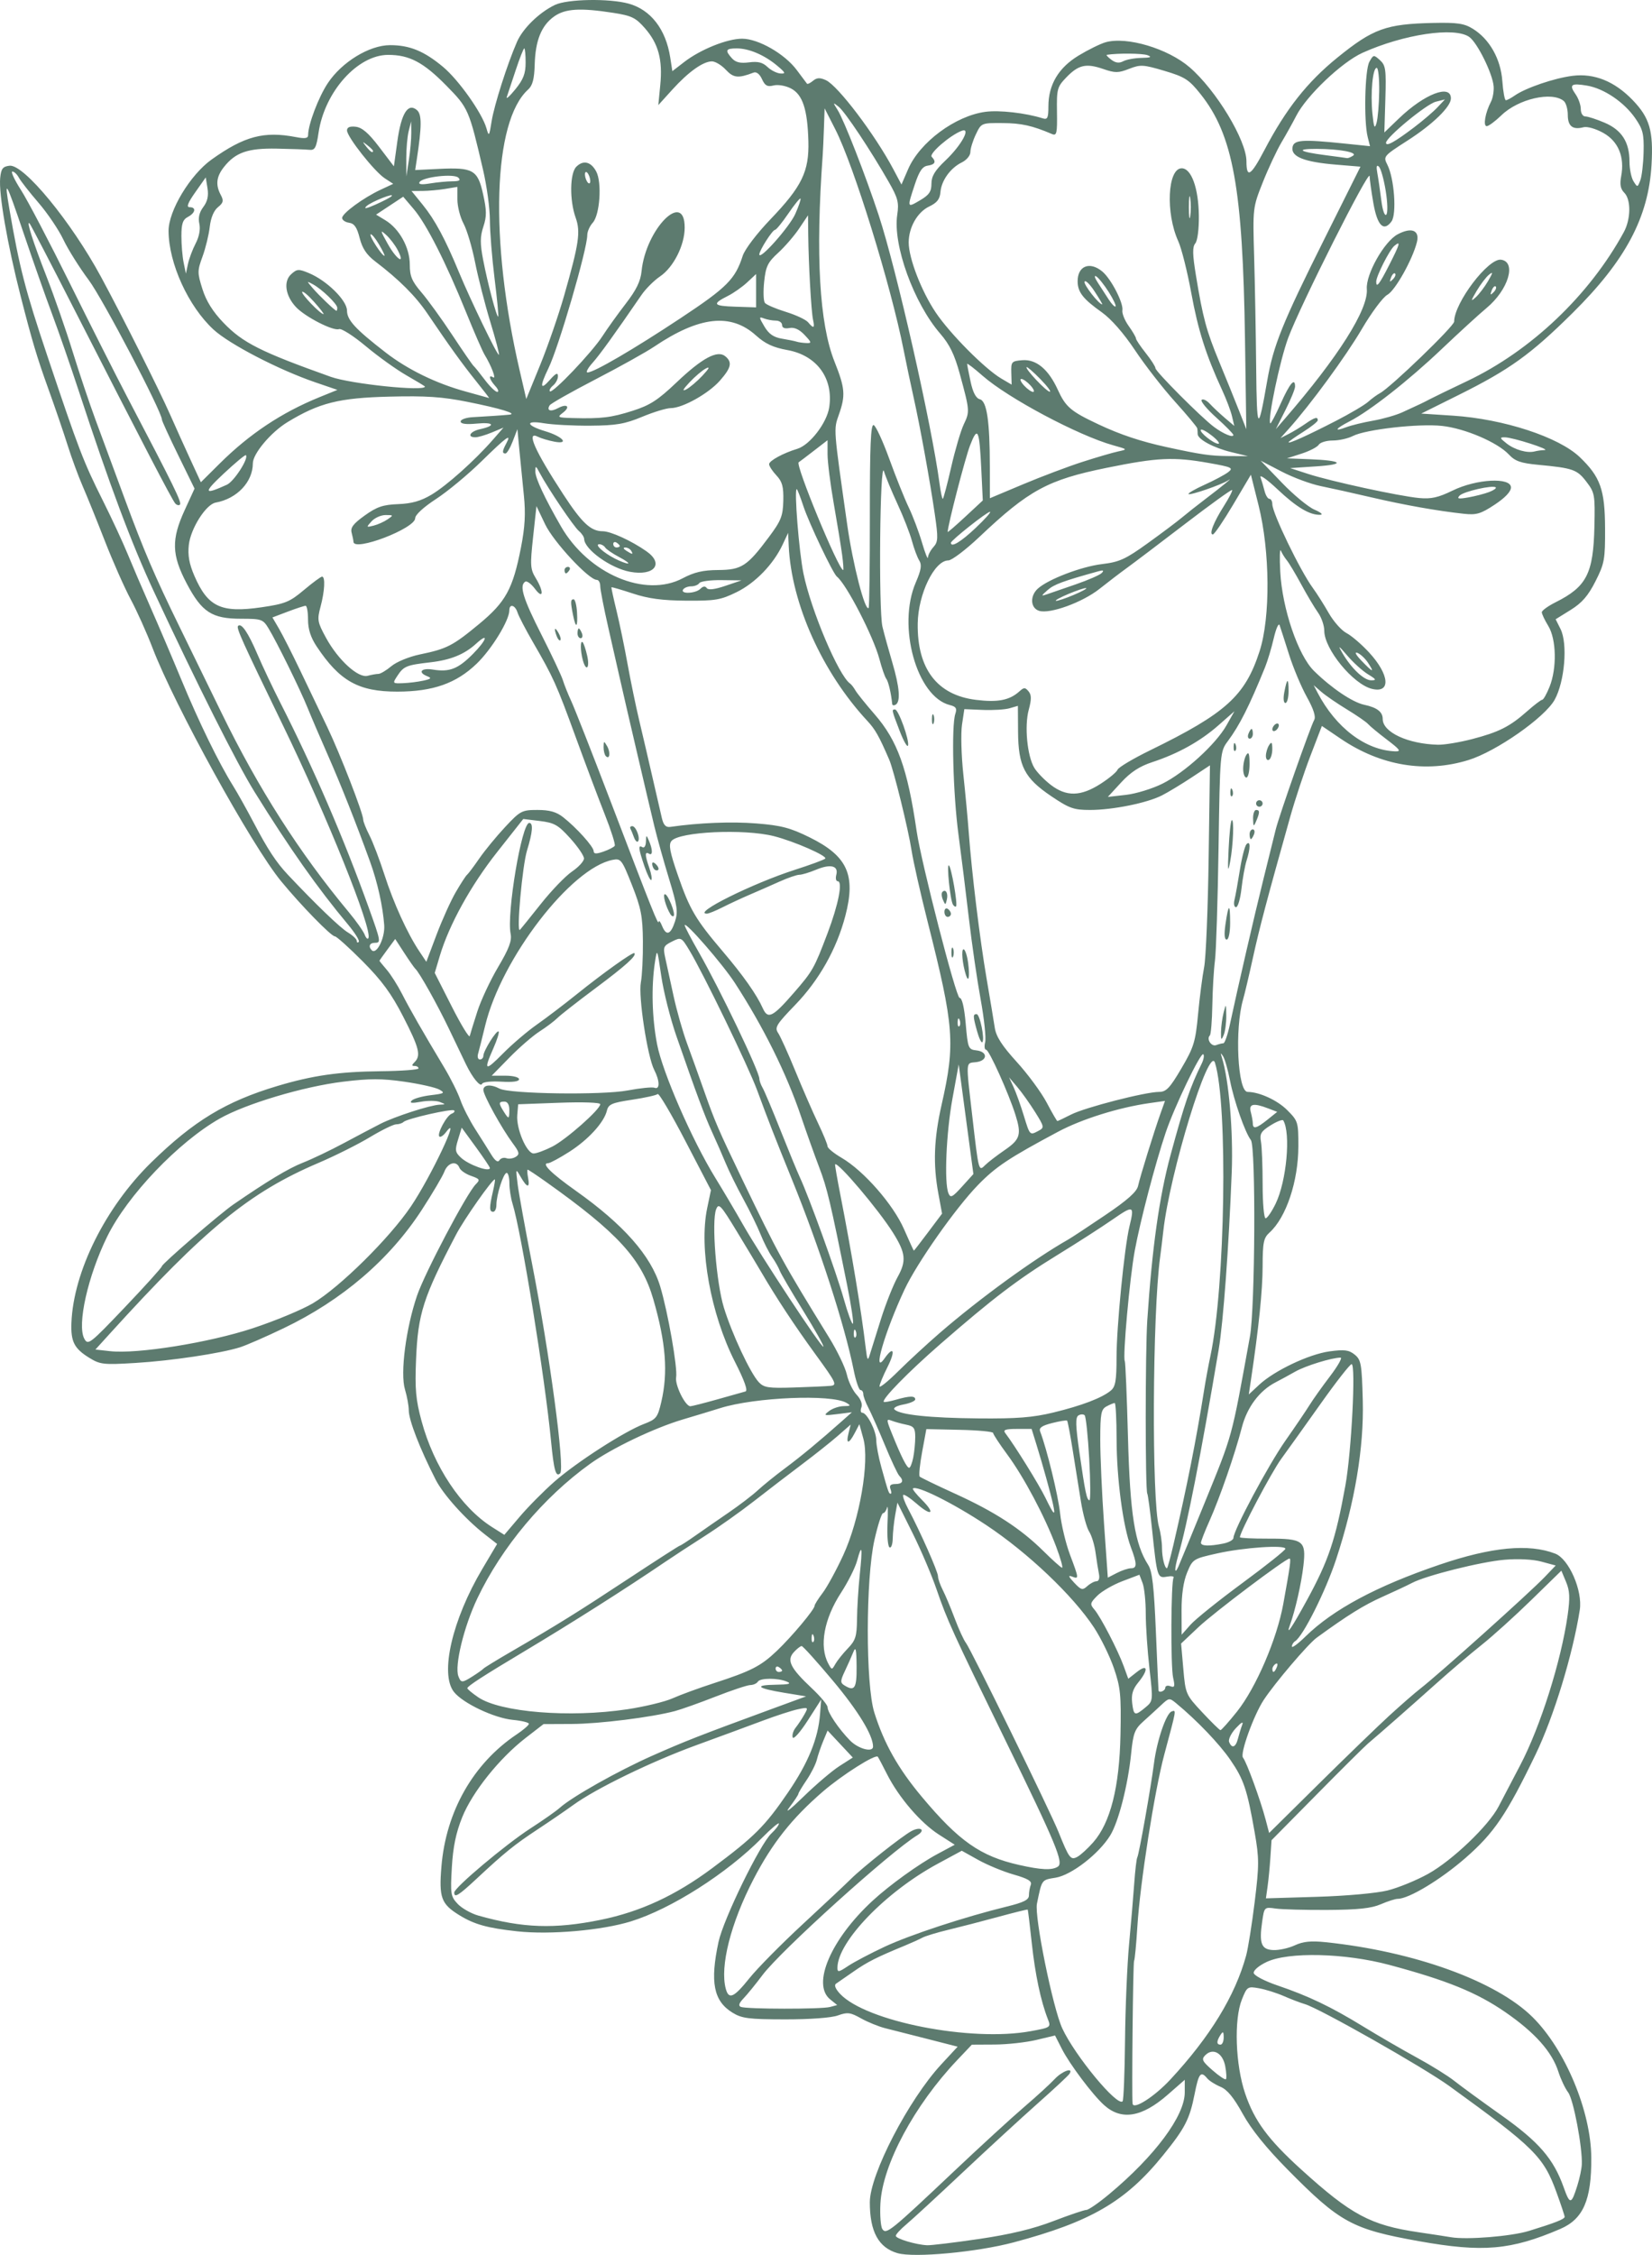 <svg xmlns="http://www.w3.org/2000/svg" width="305" height="416" viewBox="0 0 305 416">
  <g fill="none" fill-rule="evenodd" class="v2">
    <g fill="#5D7B6F" class="v2__layout--home---v2" transform="translate(-200 -756)">
      <g class="v2__layout--home---v2__group-3" transform="translate(200 756)">
        <path d="M210.744,10.681 C212.43,10.649 212.726,10.519 211.871,10.186 C210.969,9.833 206.356,9.79 204.34,10.114 C204.175,10.141 204.549,10.547 205.172,11.017 C205.966,11.617 206.625,11.7 207.38,11.297 C207.972,10.981 209.486,10.704 210.744,10.681 Z M143.498,12.129 C141.144,10.154 138.282,8.929 136.024,8.929 C133.971,8.929 133.8,9.283 135.143,10.763 C135.822,11.512 136.685,11.715 138.29,11.505 C139.925,11.29 140.809,11.509 141.685,12.346 C142.337,12.969 143.415,13.513 144.083,13.557 C145.123,13.625 145.039,13.421 143.498,12.129 Z M97.042,11.537 C97.042,10.103 96.929,8.929 96.792,8.929 C96.653,8.929 95.939,10.745 95.205,12.964 C94.471,15.184 93.732,17.403 93.564,17.897 C93.396,18.39 94.11,17.748 95.15,16.47 C96.628,14.654 97.042,13.575 97.042,11.537 Z M254.635,16.851 C254.668,14.467 254.46,12.516 254.174,12.516 C253.436,12.516 253,17.175 253.384,20.967 C253.646,23.556 253.792,23.887 254.142,22.68 C254.381,21.858 254.603,19.235 254.635,16.851 Z M261.078,23.493 C262.678,22.284 264.612,20.63 265.376,19.819 L266.766,18.344 L265.091,18.764 C263.352,19.199 255.894,25.341 255.894,26.339 C255.894,27.089 257.454,26.233 261.078,23.493 Z M68.868,27.835 C68.868,27.71 68.396,27.24 67.818,26.788 C66.868,26.045 66.846,26.066 67.592,27.014 C68.375,28.01 68.868,28.327 68.868,27.835 Z M249.792,28.735 C250.764,28.12 247.349,27.479 243.052,27.469 C239.134,27.46 239.855,28.001 244.579,28.611 C246.679,28.883 248.532,29.134 248.697,29.171 C248.862,29.208 249.355,29.011 249.792,28.735 L249.792,28.735 Z M75.933,24.473 L75.914,22.381 L75.457,24.174 C75.205,25.161 75.003,27.448 75.008,29.256 L75.018,32.544 L75.485,29.555 C75.741,27.911 75.943,25.624 75.933,24.473 Z M108.786,32.484 C108.572,31.93 108.263,31.611 108.099,31.775 C107.934,31.94 107.973,32.528 108.186,33.083 C108.4,33.637 108.709,33.956 108.874,33.792 C109.039,33.627 109,33.039 108.786,32.484 L108.786,32.484 Z M83.519,33.447 C84.812,33.443 85.109,33.263 84.624,32.78 C83.825,31.983 78.054,32.636 77.462,33.59 C77.196,34.021 77.824,34.101 79.41,33.84 C80.698,33.628 82.547,33.451 83.519,33.447 Z M303.448,28.061 C303.53,24.717 303.315,23.845 301.909,21.815 C299.845,18.834 296.125,16.322 292.996,15.795 C290.053,15.298 289.642,15.611 290.893,17.393 C291.421,18.145 291.853,19.373 291.853,20.122 C291.853,20.898 292.219,21.484 292.703,21.484 C293.17,21.484 294.774,22.006 296.266,22.644 C299.423,23.993 300.845,26.226 300.845,29.832 C300.845,31.168 301.178,32.792 301.584,33.442 C302.308,34.598 302.333,34.596 302.838,33.284 C303.121,32.548 303.395,30.198 303.448,28.06 L303.448,28.061 Z M171.968,33.885 C171.968,32.505 172.603,31.453 174.55,29.61 C177.506,26.809 179.348,23.446 177.549,24.135 C175.386,24.962 171.462,28.36 172.014,28.927 C172.897,29.835 172.663,30.354 171.277,30.56 C170.304,30.703 169.717,31.56 168.895,34.039 C167.454,38.387 167.449,38.373 169.87,36.949 C171.541,35.966 171.968,35.342 171.968,33.885 Z M72.272,36.218 C73.07,35.423 68.537,37.21 67.664,38.035 C67.07,38.597 67.631,38.501 69.32,37.75 C70.724,37.126 72.053,36.437 72.272,36.218 Z M255.838,35.216 C255.496,33.089 254.933,31.08 254.588,30.75 C254.154,30.337 254.062,30.707 254.291,31.946 C254.473,32.933 254.8,35.178 255.018,36.934 C255.243,38.755 255.638,39.904 255.936,39.607 C256.235,39.309 256.192,37.421 255.838,35.216 Z M219.748,36.58 C219.611,35.676 219.498,36.415 219.498,38.224 C219.498,40.033 219.611,40.772 219.748,39.868 C219.886,38.964 219.886,37.484 219.748,36.58 L219.748,36.58 Z M146.825,39.476 C147.47,38.028 147.903,36.749 147.786,36.633 C147.671,36.517 146.656,37.769 145.531,39.415 C144.407,41.061 143.307,42.407 143.086,42.408 C142.616,42.409 140.19,46.204 140.19,46.938 C140.19,48.132 145.76,41.868 146.825,39.476 Z M69.962,45.074 C69.273,43.909 68.579,43.087 68.419,43.246 C68.134,43.53 70.507,47.192 70.976,47.192 C71.108,47.192 70.652,46.239 69.962,45.074 L69.962,45.074 Z M73.43,46.144 C72.961,45.239 72.001,43.979 71.297,43.344 C70.149,42.307 70.179,42.477 71.587,44.989 C73.239,47.937 74.899,48.977 73.43,46.144 Z M36.126,44.906 C36.772,43.669 37.027,42.301 36.803,41.28 C36.559,40.173 36.798,39.167 37.538,38.184 C38.304,37.167 38.536,36.127 38.31,34.729 L37.987,32.729 L36.051,35.476 C34.674,37.43 34.371,38.224 35.002,38.224 C36.276,38.224 36.095,39.268 34.69,40.018 C33.745,40.522 33.492,41.27 33.492,43.551 C33.492,45.143 33.678,47.353 33.906,48.463 L34.321,50.48 L34.705,48.686 C34.916,47.7 35.556,45.999 36.126,44.907 L36.126,44.906 Z M257.564,50.464 C257.379,50.28 257.044,50.612 256.819,51.202 C256.493,52.054 256.562,52.123 257.154,51.536 C257.564,51.131 257.748,50.648 257.564,50.464 Z M256.442,48.968 C258.497,44.935 258.66,44.338 257.431,45.356 C256.536,46.097 254.083,50.941 254.083,51.968 C254.083,53.204 254.653,52.479 256.442,48.968 Z M276.147,52.856 C275.962,52.672 275.627,53.004 275.402,53.593 C275.076,54.445 275.145,54.514 275.737,53.928 C276.147,53.522 276.331,53.04 276.147,52.856 Z M274.726,51.866 C275.651,50.285 275.687,50.044 274.907,50.677 C274.368,51.114 273.343,52.459 272.63,53.666 C271.522,55.542 271.496,55.715 272.45,54.855 C273.063,54.302 274.087,52.956 274.726,51.866 L274.726,51.866 Z M202.064,53.724 C201.185,52.385 200.362,51.6 200.235,51.979 C200.052,52.526 202.899,56.16 203.51,56.16 C203.594,56.16 202.944,55.064 202.064,53.724 Z M204.7,53.875 C203.865,52.556 202.834,51.264 202.408,51.002 C201.959,50.725 202.074,51.204 202.684,52.147 C203.261,53.039 204.174,54.45 204.713,55.282 C205.252,56.114 205.812,56.678 205.956,56.534 C206.1,56.39 205.534,55.194 204.7,53.875 Z M139.596,53.631 L139.596,50.556 L137.948,52.094 C137.041,52.94 135.439,54.064 134.389,54.592 C131.397,56.097 131.639,56.449 135.759,56.583 L139.596,56.708 L139.596,53.631 Z M62.267,56.782 C62.267,56.083 59.42,53.34 57.771,52.448 C56.573,51.801 56.573,51.801 57.771,53.2 C58.936,54.557 61.815,57.299 62.117,57.337 C62.199,57.347 62.267,57.097 62.267,56.782 Z M57.991,55.696 C56.881,54.454 55.889,53.629 55.786,53.862 C55.607,54.27 59.155,57.953 59.728,57.953 C59.882,57.953 59.1,56.937 57.991,55.696 Z M150.109,59 C149.773,57.49 149.279,48.766 149.22,43.306 L149.181,39.719 L147.536,42.168 C146.63,43.515 144.886,45.532 143.659,46.651 C141.745,48.398 141.379,49.155 141.083,51.975 C140.894,53.784 140.953,55.539 141.216,55.877 C141.479,56.215 143.215,56.96 145.075,57.532 C146.935,58.104 148.789,58.971 149.195,59.458 C150.219,60.689 150.458,60.569 150.109,59 Z M148.547,61.797 C147.577,60.767 146.653,60.346 145.745,60.519 C144.876,60.685 144.391,60.486 144.391,59.963 C144.391,59.516 143.874,59.15 143.241,59.15 C142.609,59.15 141.623,58.97 141.05,58.751 C140.092,58.384 140.097,58.502 141.129,60.242 C141.944,61.619 142.824,62.227 144.369,62.483 C145.535,62.676 146.759,62.926 147.089,63.037 C147.418,63.149 148.207,63.261 148.841,63.287 C149.897,63.331 149.873,63.204 148.547,61.797 Z M90.515,59.361 C89.525,56.121 88.266,51.195 87.716,48.415 C87.166,45.635 86.206,42.411 85.582,41.249 C84.958,40.089 84.447,38.09 84.447,36.809 L84.447,34.481 L82.2,34.851 C80.963,35.054 79.057,35.224 77.964,35.228 L75.975,35.234 L78.042,37.776 C80.283,40.529 82.206,44.101 84.718,50.181 C86.869,55.383 91.866,65.701 92.116,65.452 C92.225,65.343 91.505,62.602 90.515,59.361 L90.515,59.361 Z M192.058,69.921 C190.776,68.612 189.64,67.628 189.534,67.734 C189.226,68.041 193.186,72.233 193.817,72.27 C194.131,72.287 193.34,71.231 192.058,69.921 L192.058,69.921 Z M190.249,71.106 C189.652,70.449 188.894,69.911 188.565,69.911 C188.235,69.911 188.453,70.449 189.05,71.106 C189.647,71.764 190.405,72.302 190.735,72.302 C191.064,72.302 190.845,71.764 190.249,71.106 L190.249,71.106 Z M129.705,69.287 C130.951,67.955 131.135,67.556 130.305,67.988 C129.645,68.331 128.297,69.477 127.308,70.534 C126.062,71.866 125.878,72.265 126.708,71.833 C127.368,71.49 128.716,70.344 129.705,69.287 L129.705,69.287 Z M91.434,71.209 C90.337,70 90.101,69.032 91.046,69.615 C91.673,70.001 90.738,67.531 89.46,65.427 C89.061,64.769 87.536,61.271 86.071,57.654 C82.361,48.496 78.725,41.326 76.407,38.603 L74.441,36.292 L71.938,37.943 L69.435,39.596 L71.16,40.642 C73.733,42.202 75.656,45.69 75.656,48.797 C75.656,50.961 76.044,51.885 77.812,53.946 C78.998,55.328 81.568,58.879 83.523,61.839 C85.478,64.798 87.241,67.354 87.443,67.518 C87.644,67.683 88.568,68.826 89.496,70.059 C90.424,71.293 91.463,72.301 91.805,72.301 C92.147,72.301 91.98,71.809 91.435,71.208 L91.434,71.209 Z M104.16,54.514 C106.902,44.914 107.217,42.777 106.278,40.154 C105.134,36.956 105.198,31.961 106.4,30.763 C107.688,29.478 109.113,29.822 110.083,31.652 C111.161,33.685 110.753,39.638 109.437,41.088 C108.881,41.701 108.425,42.724 108.425,43.36 C108.425,45.976 103.161,64.025 101.255,67.939 C99.615,71.308 99.714,72.132 101.512,70.093 C102.602,68.858 102.997,68.673 103.011,69.389 C103.021,69.924 102.618,70.702 102.116,71.118 C101.614,71.534 101.347,72.019 101.524,72.195 C101.996,72.666 109.305,64.996 111.231,62.01 C112.14,60.601 114.079,57.9 115.54,56.008 C117.477,53.499 118.265,51.881 118.449,50.03 C119.224,42.247 126.409,34.986 126.409,41.985 C126.409,45.233 124.352,49.309 121.862,50.996 C120.751,51.749 119.21,53.286 118.437,54.412 C113.344,61.834 110.737,65.445 109.375,66.97 C108.517,67.93 108.111,68.715 108.473,68.715 C109.648,68.715 116.934,64.466 125.644,58.703 C134.23,53.021 135.74,51.507 137.125,47.192 C137.507,46 139.71,43.104 142.238,40.467 C148.054,34.404 149.401,31.631 149.247,26.044 C149.084,20.154 148.18,17.428 146.018,16.313 C145.029,15.802 143.633,15.565 142.821,15.768 C141.674,16.055 141.238,15.816 140.681,14.598 C140.253,13.659 139.654,13.193 139.134,13.392 C136.292,14.479 135.419,14.391 134.008,12.872 C133.214,12.019 132.056,11.322 131.435,11.323 C129.804,11.329 127.09,13.266 124.124,16.539 L121.54,19.391 L121.904,15.671 C122.361,11.01 121.559,8.054 119.066,5.204 C117.367,3.261 116.617,2.898 113.221,2.369 C107.113,1.418 104.348,1.588 102.306,3.038 C99.957,4.706 98.841,7.468 98.719,11.922 C98.645,14.569 98.327,15.776 97.508,16.516 C91.011,22.38 90.348,44.229 95.936,68.323 L97.162,73.611 L99.726,67.338 C101.136,63.888 103.131,58.117 104.161,54.514 L104.16,54.514 Z M87.901,70.319 C85.314,67.101 83.063,63.978 78.936,57.884 C76.719,54.61 73.706,51.6 69.259,48.215 C67.681,47.014 66.882,45.811 66.403,43.914 C65.905,41.937 65.418,41.235 64.453,41.097 C63.745,40.997 63.167,40.598 63.167,40.21 C63.167,39.36 67.084,36.489 70.281,34.998 L72.599,33.916 L71.035,32.893 C69.106,31.631 64.066,25.244 64.066,24.063 C64.066,23.475 64.586,23.258 65.69,23.387 C66.861,23.524 68.068,24.568 70.017,27.131 L72.722,30.687 L73.359,26.087 C74.074,20.922 75.311,18.928 76.955,20.289 C77.9,21.072 77.894,23.239 76.927,29.567 L76.652,31.372 L80.999,31.161 C87.337,30.852 88.194,31.338 89.187,35.804 C89.862,38.839 89.872,39.909 89.241,41.816 C88.63,43.661 88.621,44.905 89.194,47.906 C90.029,52.283 91.726,58.666 91.985,58.407 C92.083,58.309 91.778,55.141 91.307,51.366 C90.837,47.591 90.45,42.753 90.447,40.615 C90.445,38.478 89.878,34.308 89.188,31.349 C86.584,20.173 86.484,19.943 82.396,15.786 C78.175,11.492 75.584,10.125 71.668,10.125 C66.02,10.125 59.938,16.915 58.814,24.476 C58.403,27.243 58.14,27.742 57.149,27.64 C56.502,27.573 53.794,27.474 51.131,27.422 C45.775,27.315 43.474,28.113 41.34,30.82 C39.934,32.602 39.766,34.116 40.767,35.982 C41.33,37.031 41.239,37.415 40.237,38.225 C39.477,38.839 38.915,40.186 38.726,41.852 C38.559,43.31 37.96,45.77 37.394,47.319 C36.425,49.969 36.424,50.324 37.378,53.348 C38.07,55.542 39.299,57.505 41.248,59.533 C44.813,63.241 48.088,64.891 61.068,69.52 C64.772,70.84 78.452,72.257 78.452,71.319 C78.452,71.251 76.929,70.326 75.067,69.263 C73.205,68.201 69.818,65.774 67.539,63.871 C65.26,61.967 63.034,60.548 62.593,60.717 C61.534,61.122 56.333,58.458 54.633,56.64 C52.675,54.544 52.296,51.906 53.762,50.582 C54.839,49.611 55.134,49.593 57.041,50.388 C60.351,51.767 64.065,55.427 64.065,57.309 C64.065,59.035 65.605,60.704 71.19,65.026 C75.249,68.168 80.537,70.748 85.945,72.224 C88.252,72.854 90.211,73.398 90.297,73.433 C90.383,73.469 89.305,72.068 87.899,70.319 L87.901,70.319 Z M246.593,77.673 C249.231,76.317 251.929,74.725 252.588,74.135 C253.247,73.546 254.234,72.824 254.779,72.533 C256.735,71.488 268.473,60.175 268.473,59.335 C268.473,55.891 274.783,47.577 277.14,47.914 C280.037,48.327 278.479,53.485 274.448,56.83 C273.109,57.941 269.384,61.347 266.171,64.397 C260.018,70.241 252.909,75.814 249.141,77.748 C246.515,79.096 246.164,79.725 248.542,78.818 C249.448,78.473 251.674,77.929 253.487,77.611 C255.301,77.293 257.729,76.601 258.882,76.074 C262.332,74.497 262.727,74.309 263.977,73.646 C264.637,73.298 267.745,71.791 270.886,70.3 C282.67,64.702 293.437,54.471 299.793,42.832 C301.106,40.428 301.15,36.82 299.88,35.555 C299.184,34.861 299.026,34.026 299.307,32.532 C299.978,28.967 298.792,26.083 296.017,24.527 C294.637,23.753 293.043,23.295 292.355,23.475 C290.354,23.996 289.454,23.288 289.454,21.193 C289.454,20.118 289.116,18.961 288.704,18.625 C286.506,16.826 280.324,18.242 277.211,21.257 C276.064,22.368 274.838,23.276 274.485,23.276 C273.784,23.276 274.213,20.79 275.259,18.792 C275.604,18.135 275.831,16.855 275.766,15.948 C275.597,13.625 272.749,7.856 271.256,6.813 C268.547,4.92 259.144,6.319 251.548,9.746 C247.732,11.466 241.221,17.654 239.323,21.362 C238.706,22.569 237.481,24.771 236.6,26.256 C235.72,27.741 234.164,31.062 233.141,33.637 C231.293,38.292 231.284,38.368 231.546,47.388 C231.692,52.376 231.86,61.569 231.92,67.817 C232.036,79.739 232.261,80.003 233.965,70.208 C235.093,63.73 236.734,59.667 244.52,44.078 L251.176,30.749 L246.635,30.373 C240.834,29.892 238.377,28.927 238.62,27.226 C238.827,25.781 240.311,25.667 248.267,26.488 L252.937,26.97 L252.508,25.272 C251.773,22.364 251.98,12.929 252.813,11.418 C253.557,10.07 253.622,10.059 254.769,11.095 C255.832,12.055 255.938,12.811 255.771,18.301 L255.585,24.436 L258.282,21.845 C262.982,17.331 267.873,15.449 267.873,18.155 C267.873,19.692 264.53,22.938 259.847,25.944 C255.422,28.785 255.36,28.86 256.14,30.389 C257.42,32.901 257.9,39.503 256.9,40.861 C255.459,42.818 254.282,41.624 253.557,37.472 C253.188,35.365 252.878,33.125 252.867,32.494 C252.838,30.968 240.045,56.365 237.829,62.347 C236.305,66.458 233.979,77.556 234.527,78.102 C234.636,78.211 235.508,76.554 236.463,74.42 C238.123,70.713 239.101,69.565 239.101,71.32 C239.101,71.766 238.301,73.717 237.323,75.654 L235.546,79.176 L237.173,77.297 C247.085,65.856 252.645,57.074 252.35,53.327 C252.138,50.633 255.551,44.568 258.027,43.238 C260.587,41.863 262.14,42.479 261.6,44.655 C260.803,47.868 257.573,53.623 256.137,54.39 C255.335,54.818 253.214,57.664 251.423,60.715 C248.477,65.734 241.935,74.662 237.948,79.104 L236.403,80.825 L237.901,80.066 C238.726,79.647 240.116,78.806 240.991,78.195 C242.707,76.996 243.297,76.827 243.295,77.532 C243.295,77.778 242.081,78.745 240.598,79.679 C239.115,80.614 237.901,81.474 237.901,81.592 C237.901,81.923 241.338,80.374 246.593,77.671 L246.593,77.673 Z M223.815,80.424 C222.826,79.633 221.882,79.119 221.717,79.283 C221.322,79.674 224.053,81.869 224.931,81.865 C225.306,81.863 224.804,81.215 223.815,80.424 Z M285.156,83.031 C286.465,82.989 279.308,80.692 277.833,80.681 C276.84,80.673 276.879,80.81 278.153,81.809 C279.661,82.993 281.984,83.648 283.358,83.279 C283.797,83.16 284.606,83.049 285.156,83.031 Z M227.301,83.406 C224.024,82.613 221.117,81.041 221.117,80.061 C221.117,79.739 221.085,79.274 221.046,79.028 C221.007,78.781 219.153,76.561 216.928,74.095 C214.702,71.629 211.378,67.356 209.541,64.598 C207.457,61.472 205.15,58.841 203.408,57.606 C199.97,55.167 198.982,53.911 198.957,51.945 C198.921,49.067 201.183,48.148 203.516,50.093 C205.137,51.443 207.448,55.911 207.22,57.252 C207.125,57.811 207.65,59.114 208.387,60.146 C209.125,61.179 209.728,62.213 209.728,62.443 C209.728,62.674 210.537,63.882 211.526,65.128 C212.515,66.373 213.325,67.635 213.325,67.931 C213.325,68.532 221.769,76.999 224.115,78.751 C225.827,80.031 227.711,80.817 227.711,80.253 C227.711,80.042 226.295,78.6 224.564,77.047 C222.833,75.493 221.613,74.021 221.851,73.776 C222.09,73.53 222.765,73.847 223.35,74.481 C223.935,75.116 225.194,76.297 226.147,77.107 L227.88,78.58 L227.457,76.786 C227.224,75.799 226.412,73.647 225.652,72.003 C222.66,65.531 221.2,60.945 219.941,54.067 C219.219,50.121 218.137,45.816 217.537,44.501 C215.166,39.305 215.556,31.049 218.173,31.049 C219.955,31.049 221.278,34.707 221.338,39.793 C221.367,42.266 221.091,44.41 220.679,44.905 C220.132,45.562 220.159,46.909 220.799,50.809 C222.079,58.62 222.722,61.004 225.083,66.71 C226.287,69.621 227.908,73.618 228.686,75.59 L230.099,79.177 L229.859,62.736 C229.451,34.723 227.67,24.897 221.627,17.328 C219.512,14.678 218.751,14.191 214.988,13.073 C211.076,11.911 210.556,11.881 208.464,12.7 C206.463,13.484 205.886,13.487 203.649,12.717 C200.497,11.635 199.094,11.962 196.84,14.309 C195.189,16.028 195.08,16.435 195.144,20.647 C195.204,24.608 195.094,25.098 194.228,24.73 C190.555,23.167 188.581,22.728 185.113,22.705 C181.189,22.679 181.174,22.685 180.167,24.792 C179.611,25.953 179.157,27.418 179.157,28.047 C179.157,28.691 178.46,29.53 177.563,29.97 C175.466,30.995 173.798,33.32 173.626,35.458 C173.523,36.741 172.995,37.411 171.547,38.1 C169.372,39.135 167.768,41.953 167.768,44.738 C167.768,47.646 170.119,53.729 172.759,57.654 C175.397,61.575 181.836,68.057 184.862,69.837 L186.774,70.962 L186.712,68.792 C186.653,66.729 186.753,66.614 188.748,66.453 C191.308,66.247 193.571,68.126 195.288,71.886 C196.753,75.093 197.671,75.876 202.795,78.286 C206.862,80.198 210.61,81.446 215.423,82.492 C221.774,83.872 223.475,84.117 226.812,84.136 L230.408,84.157 L227.301,83.406 Z M41.887,89.426 C43.213,88.822 45.967,84.541 45.397,83.972 C45.276,83.852 43.432,85.384 41.299,87.378 C37.476,90.95 37.6,91.379 41.887,89.426 Z M274.917,90.78 C275.752,90.463 276.307,90.077 276.152,89.922 C275.657,89.429 270.2,90.669 269.473,91.439 C268.924,92.02 269.267,92.089 271.088,91.766 C272.359,91.54 274.083,91.096 274.918,90.78 L274.917,90.78 Z M199.839,85.214 C202.476,84.365 205.444,83.497 206.432,83.287 C208.217,82.907 208.211,82.899 205.533,82.154 C199.113,80.371 186.108,73.453 181.406,69.321 C179.84,67.945 178.559,66.964 178.559,67.14 C178.559,67.316 178.845,68.791 179.195,70.418 C179.623,72.408 180.181,73.468 180.9,73.656 C182.198,73.995 182.742,77.668 182.749,86.145 L182.754,91.918 L188.899,89.338 C192.278,87.919 197.201,86.063 199.839,85.213 L199.839,85.214 Z M175.607,86.203 C176.339,82.996 177.389,79.432 177.941,78.281 C179.061,75.946 179.044,75.736 177.211,69.014 C176.231,65.42 175.329,63.563 173.584,61.546 C168.704,55.908 164.819,45.176 165.652,39.637 C165.994,37.362 165.783,36.545 164.09,33.58 C160.749,27.727 156.019,20.628 154.834,19.69 C153.745,18.827 153.738,18.85 154.646,20.287 C155.811,22.134 159.859,32.502 162.234,39.718 C165.51,49.681 172.018,78.364 173.459,89.192 C173.667,90.754 173.936,92.032 174.057,92.032 C174.178,92.032 174.876,89.408 175.607,86.203 L175.607,86.203 Z M71.544,95.825 C72.678,95.054 72.663,95.021 71.187,95.021 C70.341,95.021 69.177,95.54 68.601,96.175 C67.592,97.288 67.605,97.317 68.958,96.979 C69.73,96.786 70.894,96.267 71.544,95.825 L71.544,95.825 Z M181.176,86.651 C180.818,79.159 180.518,78.512 179.098,82.166 C178.203,84.47 174.963,96.985 174.963,98.139 C174.963,98.257 176.422,96.999 178.205,95.342 L181.448,92.33 L181.176,86.65 L181.176,86.651 Z M180.114,97.413 C181.857,95.768 183.054,94.423 182.775,94.423 C182.223,94.423 175.562,99.699 175.562,100.136 C175.562,101.078 177.383,99.989 180.114,97.413 Z M114.422,100.736 C114.422,100.591 114.153,100.306 113.823,100.102 C113.493,99.9 113.223,100.018 113.223,100.366 C113.223,100.715 113.493,101 113.823,101 C114.153,101 114.422,100.88 114.422,100.736 L114.422,100.736 Z M116.52,101.597 C116.317,101.268 115.828,101.004 115.436,101.009 C115.007,101.014 115.081,101.249 115.621,101.597 C116.773,102.34 116.981,102.34 116.52,101.597 Z M114.311,102.772 C113.096,102.132 111.934,101.337 111.729,101.005 C111.523,100.673 111.042,100.402 110.662,100.402 C109.684,100.402 111.321,101.919 113.523,103.054 C114.513,103.564 115.591,103.971 115.921,103.959 C116.25,103.946 115.527,103.412 114.311,102.772 Z M155.476,102.345 C155.266,100.783 154.575,96.555 153.94,92.95 C153.306,89.344 152.786,85.229 152.786,83.804 L152.786,81.214 L150.239,83.178 C148.837,84.259 147.585,85.208 147.456,85.286 C146.784,85.689 154.806,105.108 155.671,105.171 C155.773,105.178 155.685,103.906 155.476,102.345 L155.476,102.345 Z M126.054,106.679 C128.164,105.56 129.806,105.179 132.587,105.163 C136.906,105.138 137.947,104.461 141.975,99.057 C144.206,96.066 144.548,95.198 144.616,92.381 C144.679,89.78 144.429,88.861 143.346,87.709 C142.604,86.92 141.996,85.986 141.996,85.634 C141.996,85.006 144.619,83.579 147.195,82.805 C149.516,82.108 152.662,78.022 153.095,75.144 C153.9,69.793 150.808,65.564 145.374,64.582 C142.747,64.107 141.283,63.427 139.577,61.891 C134.93,57.704 129.114,58.342 120.78,63.952 C119.277,64.964 114.404,67.679 109.95,69.985 C105.497,72.291 101.687,74.446 101.484,74.775 C100.869,75.767 101.652,76.028 103.033,75.291 C104.732,74.384 105.378,75.051 103.888,76.175 C102.824,76.979 102.969,77.053 105.73,77.126 C111.032,77.267 112.847,77.047 116.82,75.78 C120.011,74.761 121.476,73.813 124.912,70.545 C129.639,66.049 132.465,64.535 133.904,65.726 C135.236,66.828 135.014,67.836 132.909,70.227 C130.803,72.619 126.016,75.291 123.837,75.291 C123.058,75.291 120.689,76.01 118.571,76.89 C115.363,78.222 113.774,78.496 109.027,78.534 C105.895,78.559 102.022,78.357 100.421,78.085 C96.9,77.487 97.066,78.48 100.668,79.557 C103.884,80.518 105.203,82.024 102.357,81.484 C101.246,81.274 99.864,80.861 99.287,80.567 C97.088,79.446 98.721,83.133 103.998,91.21 C107.45,96.492 109.077,98.011 111.283,98.011 C112.752,98.011 116.613,99.78 119.368,101.717 C122.646,104.02 120.79,106.317 116.319,105.491 C112.739,104.829 107.906,101.37 107.849,99.429 C107.838,99.058 107.406,98.405 106.89,97.978 C105.958,97.206 101.165,90.113 99.641,87.249 C98.905,85.866 98.845,85.849 98.841,87.016 C98.837,88.216 100.555,91.885 103.567,97.114 C108.624,105.89 119.121,110.356 126.054,106.68 L126.054,106.679 Z M129.313,108.627 C129.803,108.139 130.203,108.093 130.482,108.494 C130.761,108.893 131.936,108.754 133.904,108.088 L136.901,107.074 L133.19,107.026 C131.149,106.999 129.313,107.247 129.109,107.576 C128.905,107.905 128.23,108.173 127.61,108.173 C126.99,108.173 126.315,108.443 126.111,108.772 C125.574,109.639 128.428,109.51 129.313,108.627 Z M198.618,107.804 C200.913,107.013 203.071,106.069 203.413,105.707 C203.858,105.238 203.693,105.145 202.837,105.382 C196.211,107.219 194.601,107.813 193.417,108.858 C192.189,109.942 192.171,110.025 193.245,109.656 C193.904,109.429 196.323,108.596 198.618,107.804 Z M199.24,109.311 C200.559,108.694 200.963,108.349 200.139,108.546 C199.315,108.743 197.562,109.409 196.243,110.026 C194.924,110.643 194.519,110.987 195.344,110.791 C196.168,110.594 197.921,109.928 199.24,109.311 L199.24,109.311 Z M160.596,95.056 C160.588,82.284 160.758,78.241 161.297,78.42 C161.689,78.551 162.992,81.368 164.194,84.682 C165.395,87.996 167.007,92.014 167.775,93.611 C168.542,95.208 169.645,98.129 170.225,100.102 C170.806,102.076 171.3,103.307 171.323,102.84 C171.347,102.372 171.804,101.507 172.34,100.917 C173.202,99.967 173.231,99.274 172.592,94.891 C171.677,88.6 169.859,78.602 168.649,73.198 C168.133,70.897 167.312,66.996 166.824,64.529 C164.455,52.564 157.641,30.58 154.224,23.874 L152.243,19.988 L152.12,23.575 C152.052,25.548 151.948,27.835 151.888,28.657 C150.551,47.07 151.277,59.708 154.072,66.721 C156.03,71.631 156.136,72.941 154.864,76.535 C153.894,79.277 153.862,78.862 156.419,96.813 C157.464,104.149 159.701,112.832 160.373,112.162 C160.503,112.033 160.603,104.335 160.597,95.055 L160.596,95.056 Z M252.567,122.274 C252.046,121.48 251.163,120.655 250.607,120.442 C250.013,120.215 250.322,120.812 251.354,121.886 C253.474,124.093 253.84,124.21 252.568,122.274 L252.567,122.274 Z M69.866,124.325 C70.252,124.32 71.331,123.677 72.263,122.895 C73.209,122.101 75.533,121.147 77.524,120.735 C82.507,119.704 83.575,119.156 88.426,115.147 C93.378,111.055 94.684,108.673 96.186,100.999 C96.921,97.243 97.061,94.747 96.722,91.433 C96.469,88.967 96.096,85.201 95.894,83.063 L95.525,79.177 L94.661,81.419 C94.186,82.652 93.582,83.661 93.318,83.661 C92.68,83.661 92.715,83.217 93.46,81.828 C94.524,79.845 93.581,80.523 88.875,85.127 C86.37,87.577 82.596,90.702 80.487,92.072 C78.209,93.552 76.654,94.983 76.654,95.6 C76.654,97.503 65.291,101.843 65.257,99.953 C65.252,99.706 65.102,98.956 64.921,98.286 C64.667,97.346 65.217,96.622 67.338,95.103 C69.581,93.496 70.711,93.112 73.519,93.005 C76.01,92.91 77.696,92.433 79.652,91.269 C82.464,89.596 87.652,84.96 90.999,81.127 L92.951,78.892 L90.816,79.782 C89.642,80.271 88.269,80.672 87.764,80.672 C86.146,80.672 86.782,79.584 88.637,79.178 C91.611,78.527 91.204,77.842 88.024,78.147 C86.046,78.336 85.047,78.206 85.047,77.758 C85.047,77.387 86.059,77.03 87.295,76.963 C89.933,76.821 92.772,76.626 94.038,76.5 C95.634,76.341 92.417,75.357 86.31,74.137 C81.657,73.206 78.636,73.004 71.899,73.173 C62.58,73.405 58.937,74.317 53.066,77.885 C50.024,79.734 46.683,83.705 46.683,85.47 C46.683,88.914 43.748,92.013 39.816,92.723 C38.027,93.045 35.205,97.488 34.862,100.52 C34.647,102.431 34.928,104.01 35.876,106.208 C38.362,111.972 40.818,113.125 48.279,112.037 C52.651,111.398 53.484,111.06 56.11,108.851 C57.726,107.492 59.234,106.38 59.46,106.38 C60.087,106.38 59.951,109.055 59.176,111.944 C58.532,114.344 58.607,114.768 60.188,117.664 C62.421,121.757 66.133,125.143 67.875,124.677 C68.582,124.487 69.478,124.328 69.865,124.324 L69.866,124.325 Z M252.567,124.4 C251.566,123.791 249.851,122.245 248.757,120.964 C247.131,119.063 246.957,118.965 247.808,120.43 C249.463,123.281 251.81,125.512 253.152,125.509 C254.192,125.507 254.099,125.331 252.568,124.4 L252.567,124.4 Z M78.152,125.574 C79.584,125.261 79.736,125.096 78.901,124.767 C77.058,124.041 77.764,123.181 79.918,123.53 C83,124.029 84.564,123.418 87.325,120.637 C89.873,118.07 90.337,116.533 87.891,118.764 C85.737,120.728 83.199,121.759 79.462,122.189 C75.045,122.697 74.536,122.904 73.379,124.665 C72.441,126.094 72.451,126.109 74.392,126.039 C75.471,126 77.163,125.791 78.152,125.574 L78.152,125.574 Z M271.769,136.359 C276.738,135.068 278.738,134.057 281.952,131.214 C283.268,130.051 284.52,129.099 284.735,129.099 C284.95,129.099 285.56,128.018 286.09,126.696 C287.459,123.282 287.346,117.926 285.853,115.483 C285.195,114.407 284.656,113.268 284.656,112.954 C284.656,112.64 285.803,111.809 287.204,111.108 C292.938,108.237 294.173,105.829 294.367,97.136 C294.497,91.271 294.428,90.887 292.884,88.867 C291.166,86.62 290.416,86.358 283.973,85.75 C280.768,85.447 279.718,85.079 278.578,83.857 C276.485,81.613 270.485,79.043 266.256,78.579 C261.967,78.107 252.156,79.215 249.769,80.439 C248.879,80.896 247.206,81.27 246.053,81.27 C244.898,81.27 243.739,81.62 243.475,82.047 C243.211,82.475 241.781,83.215 240.298,83.691 L237.6,84.558 L241.797,84.721 C247.896,84.958 248.548,85.675 242.996,86.041 L238.2,86.358 L241.497,87.431 C245.691,88.796 258.307,91.533 262.003,91.88 C264.226,92.087 265.542,91.794 268.198,90.498 C272.599,88.35 278.962,88.015 278.962,89.93 C278.962,90.692 277.888,91.827 275.965,93.099 C273.388,94.802 272.59,95.04 270.27,94.788 C265.385,94.26 259.271,93.175 253.186,91.756 C249.89,90.987 245.675,90.051 243.822,89.674 C241.968,89.298 238.719,88.09 236.601,86.988 L232.75,84.986 L236.674,89.063 C238.832,91.306 241.542,93.542 242.696,94.032 C243.85,94.522 244.334,94.945 243.773,94.972 C241.851,95.064 239.398,93.607 235.868,90.279 C233.925,88.448 232.51,87.445 232.723,88.051 C232.935,88.657 233.272,89.801 233.472,90.592 C233.671,91.384 234.074,92.031 234.368,92.031 C234.662,92.031 234.903,92.477 234.903,93.02 C234.903,94.659 240.052,105.299 242.382,108.473 C243.106,109.459 244.427,111.543 245.318,113.103 C246.209,114.663 247.684,116.324 248.595,116.794 C249.505,117.264 251.374,118.864 252.747,120.349 C256.567,124.483 256.842,127.975 253.276,127.083 C249.799,126.212 244.494,119.741 244.494,116.37 C244.494,115.416 243.976,113.911 243.343,113.025 C242.711,112.139 241.325,109.811 240.262,107.851 C239.2,105.891 238,103.884 237.595,103.391 C237.189,102.898 236.689,102.09 236.484,101.597 C236.278,101.104 236.225,102.852 236.366,105.483 C236.73,112.293 239.66,120.896 242.598,123.78 C245.838,126.961 249.702,129.562 251.872,130.024 C254.243,130.53 255.284,131.332 255.284,132.654 C255.284,135.09 259.932,137.252 265.474,137.395 C266.628,137.424 269.46,136.958 271.769,136.358 L271.769,136.359 Z M256.079,136.469 C254.488,135.261 252.916,133.962 252.587,133.582 C252.257,133.202 250.503,131.991 248.69,130.889 C246.877,129.788 244.75,128.329 243.963,127.648 L242.533,126.409 L243.246,127.775 C246.638,134.274 252.111,138.412 257.578,138.614 C258.741,138.657 258.493,138.301 256.079,136.469 Z M203.177,144.616 C204.743,143.614 206.161,142.438 206.328,142.002 C206.496,141.567 209.194,139.96 212.324,138.431 C226.349,131.581 229.887,128.38 232.554,120.131 C234.57,113.897 234.484,101.704 232.365,93.242 L230.947,87.576 L227.68,93.085 C225.883,96.115 224.193,98.597 223.923,98.601 C223.175,98.612 224.057,96.347 225.972,93.334 C226.92,91.843 227.596,90.523 227.473,90.401 C227.351,90.278 223.455,93.084 218.817,96.635 C214.178,100.187 209.359,103.834 208.107,104.74 C206.855,105.646 204.562,107.395 203.013,108.626 C199.866,111.127 193.833,113.32 191.837,112.688 C190.235,112.18 190.113,109.945 191.614,108.59 C193.528,106.862 199.641,104.528 203.449,104.071 C206.679,103.683 207.793,103.176 211.895,100.224 C214.494,98.355 217.342,96.217 218.225,95.474 C219.107,94.732 221.072,93.182 222.59,92.031 C225.58,89.766 227.913,87.85 226.736,88.628 C225.53,89.425 219.715,91.432 219.432,91.149 C219.287,91.005 220.618,90.233 222.39,89.433 C224.162,88.634 226.12,87.591 226.742,87.115 C227.774,86.324 227.464,86.177 223.145,85.409 C216.664,84.257 213.714,84.397 204.332,86.306 C193.464,88.516 189.954,90.418 180.841,99.034 C178.307,101.431 175.718,103.391 175.089,103.391 C172.52,103.391 169.505,109.601 169.433,115.045 C169.321,123.397 173.012,128.228 180.184,129.116 C184.225,129.616 186.387,129.194 188.21,127.549 C189.051,126.789 189.265,126.788 189.895,127.544 C190.448,128.209 190.455,129.003 189.926,130.964 C189.116,133.964 189.647,139.464 190.957,141.655 C191.449,142.477 192.815,143.889 193.992,144.794 C196.871,147.005 199.524,146.954 203.177,144.616 Z M214.617,144.578 C218.741,142.524 224.494,137.282 226.456,133.791 L227.901,131.221 L224.958,133.809 C221.602,136.761 217.499,139.043 212.733,140.608 C210.384,141.379 208.744,142.449 206.99,144.355 L204.534,147.022 L207.88,146.644 C209.719,146.437 212.751,145.507 214.617,144.577 L214.617,144.578 Z M104.225,105.185 C104.225,104.856 104.51,104.587 104.859,104.587 C105.209,104.587 105.328,104.856 105.124,105.185 C104.92,105.514 104.634,105.783 104.489,105.783 C104.344,105.783 104.225,105.514 104.225,105.185 L104.225,105.185 Z M105.798,113.481 C105.308,111.036 105.326,110.566 105.906,110.566 C106.171,110.566 106.452,111.642 106.53,112.957 C106.698,115.813 106.321,116.083 105.798,113.481 Z M106.622,116.843 C106.622,116.35 106.728,115.947 106.858,115.947 C106.988,115.947 107.249,116.35 107.439,116.843 C107.629,117.336 107.523,117.74 107.204,117.74 C106.884,117.74 106.622,117.336 106.622,116.843 L106.622,116.843 Z M102.801,117.418 C102.222,115.915 102.393,115.526 103.099,116.739 C103.449,117.339 103.609,117.956 103.455,118.11 C103.301,118.264 103.006,117.952 102.801,117.418 Z M107.6,121.776 C107.134,120.044 107.119,118.036 107.574,118.49 C107.768,118.683 108.144,119.804 108.41,120.981 C108.931,123.286 108.199,124.005 107.6,121.776 Z M111.855,139.5 C111.615,139.26 111.426,138.504 111.436,137.819 C111.453,136.668 111.502,136.655 112.078,137.641 C112.748,138.791 112.577,140.22 111.855,139.5 Z M117.034,154.445 C116.811,153.822 116.519,153.111 116.385,152.865 C116.252,152.618 116.41,152.416 116.738,152.416 C117.428,152.416 118.285,154.734 117.781,155.238 C117.594,155.424 117.258,155.068 117.034,154.445 Z M120.809,160.388 C120.589,160.168 120.41,159.711 120.41,159.371 C120.41,158.997 120.689,159.032 121.119,159.461 C121.509,159.85 121.689,160.308 121.518,160.478 C121.348,160.647 121.029,160.607 120.809,160.388 Z M118.979,159.816 C117.858,156.536 117.78,155.79 118.612,156.303 C118.942,156.506 119.23,156.052 119.253,155.292 C119.293,153.988 119.323,153.977 119.811,155.107 C120.526,156.768 120.526,157.94 119.811,157.498 C119.033,157.019 119.052,157.764 119.88,160.13 C120.247,161.182 120.413,162.179 120.247,162.344 C120.081,162.51 119.51,161.372 118.979,159.816 Z M123.784,168.685 C122.93,167.306 122.288,164.971 122.763,164.971 C123.329,164.971 124.772,168.592 124.369,168.995 C124.235,169.127 123.972,168.988 123.784,168.685 Z M124.606,170.053 C125.208,168.234 125.066,167.199 123.522,162.131 C122.545,158.926 121.321,154.553 120.804,152.416 C119.758,148.105 115.326,129.125 114.381,124.914 C114.05,123.435 113.112,119.308 112.298,115.744 C111.484,112.18 110.818,108.749 110.818,108.121 C110.818,107.492 110.528,106.978 110.174,106.978 C108.714,106.978 102.196,99.97 100.651,96.738 L99.043,93.374 L98.42,99.103 C97.856,104.291 97.903,105.003 98.911,106.653 C100.45,109.17 100.33,110.721 98.758,108.619 C98.081,107.714 97.28,107.124 96.979,107.309 C95.833,108.016 96.546,110.356 99.954,117.074 C101.891,120.893 103.68,124.69 103.929,125.512 C104.177,126.334 104.879,128.083 105.488,129.398 C106.097,130.714 109.321,138.919 112.651,147.633 C120.612,168.458 121.533,170.762 121.615,170.053 C121.653,169.724 121.928,170.061 122.226,170.801 C123,172.72 123.807,172.466 124.605,170.053 L124.606,170.053 Z M64.219,170.526 C58.617,163.825 53.494,156.556 46.979,146.068 C43.711,140.808 36.417,126.299 28.402,109.116 C24.285,100.291 20.246,89.509 14.501,72.003 C12.989,67.399 10.794,61.077 9.622,57.953 C8.451,54.829 6.08,48.104 4.355,43.006 C1.074,33.31 0.727,32.721 1.733,38.562 C3.608,49.445 4.654,53.488 8.762,65.725 C14.574,83.04 15.384,85.148 18.978,92.33 C20.624,95.619 22.687,100.058 23.563,102.195 C24.439,104.333 26.344,108.772 27.795,112.06 C29.247,115.349 31.827,121.402 33.53,125.513 C36.724,133.223 40.405,140.766 43.011,144.943 C43.832,146.258 45.565,149.353 46.861,151.819 C49.441,156.726 51.004,159.1 53.156,161.385 C58.271,166.813 62.798,171.166 64.212,172.014 C65.119,172.557 65.861,173.258 65.861,173.57 C65.861,173.883 66.029,173.97 66.236,173.764 C66.443,173.558 65.534,172.101 64.218,170.526 L64.219,170.526 Z M70.934,170.674 C70.674,167.159 69.69,162.745 68.33,158.993 C65.722,151.796 62.896,144.669 60.509,139.263 C59.129,136.139 57.457,132.238 56.793,130.594 C55.404,127.159 51.128,118.471 49.559,115.897 C48.555,114.251 48.27,114.152 44.511,114.152 C39.127,114.152 37.259,112.94 34.463,107.633 C31.684,102.359 31.609,99.528 34.106,94.091 L35.919,90.142 L32.907,83.991 C31.25,80.608 29.895,77.649 29.895,77.417 C29.895,75.956 18.962,55.117 16.39,51.675 C14.67,49.374 12.558,46.011 11.698,44.202 C10.838,42.393 8.774,39.338 7.113,37.412 C5.452,35.486 3.82,33.401 3.486,32.779 C3.151,32.156 2.61,31.646 2.281,31.646 C1.953,31.646 2.676,33.192 3.887,35.081 C5.098,36.969 9.153,44.704 12.896,52.269 C16.641,59.835 21.397,69.252 23.464,73.199 C32.239,89.938 33.601,92.719 33.217,93.102 C33.027,93.292 32.641,93.195 32.36,92.888 C31.796,92.274 26.197,81.518 13.858,57.355 C9.409,48.641 5.629,41.377 5.458,41.213 C4.797,40.574 6.077,44.588 8.573,50.977 C10.008,54.649 12.18,60.883 13.4,64.829 C14.621,68.775 16.517,74.424 17.613,77.384 C18.71,80.344 21.147,86.935 23.027,92.032 C26.548,101.577 28.594,106.348 33.149,115.648 C34.599,118.607 38.08,125.736 40.886,131.491 C47.703,145.477 55.277,157.329 64.38,168.26 C65.749,169.904 67.079,171.787 67.334,172.445 C67.59,173.103 67.902,173.372 68.029,173.043 C68.707,171.279 60.4,150.636 52.27,133.883 C44.576,118.027 43.589,115.841 43.959,115.471 C44.567,114.866 45.819,116.708 47.537,120.73 C48.45,122.867 50.36,126.903 51.782,129.697 C57.833,141.592 63.46,154.621 68.029,167.319 C70.345,173.755 70.377,173.94 69.158,173.94 C68.237,173.94 67.966,174.644 68.633,175.309 C69.527,176.201 71.107,173.017 70.934,170.674 Z M84.161,164.565 C85.083,162.98 86.014,161.549 86.23,161.384 C86.445,161.22 87.456,159.874 88.477,158.395 C89.498,156.915 91.655,154.292 93.269,152.566 C96.063,149.58 96.352,149.427 99.235,149.427 C101.459,149.427 102.716,149.781 103.959,150.756 C106.437,152.7 109.585,156.193 109.604,157.019 C109.616,157.554 110.073,157.577 111.42,157.109 C112.41,156.765 113.344,156.282 113.496,156.036 C113.649,155.79 112.824,153.193 111.664,150.266 C110.504,147.338 108.083,140.907 106.285,135.975 C102.735,126.243 102.175,124.997 98.434,118.54 C97.062,116.171 95.763,113.678 95.546,112.997 C95.1,111.596 94.035,111.323 94.035,112.609 C94.035,114.457 90.763,119.794 88.004,122.446 C84.227,126.078 79.94,127.586 73.372,127.597 C66.195,127.608 62.715,125.661 58.452,119.245 C57.362,117.605 56.869,116.07 56.869,114.313 C56.869,112.909 56.667,111.762 56.42,111.762 C56.172,111.762 54.693,112.246 53.133,112.837 L50.296,113.911 L51.503,115.975 C52.168,117.11 53.936,120.594 55.433,123.719 C56.929,126.842 59.185,131.551 60.445,134.181 C62.803,139.103 67.059,150.067 67.059,151.218 C67.059,151.574 67.579,152.881 68.213,154.12 C68.848,155.361 70.098,158.646 70.992,161.42 C72.675,166.647 75.233,172.249 77.439,175.54 L78.712,177.439 L80.597,172.443 C81.634,169.695 83.237,166.149 84.16,164.564 L84.161,164.565 Z M146.556,183.171 C150.051,179.149 150.323,178.668 152.791,172.155 C154.8,166.853 155.635,162.58 154.661,162.58 C154.348,162.58 154.231,162.045 154.402,161.392 C154.843,159.713 153.352,159.336 150.678,160.45 C149.446,160.964 148.051,161.385 147.578,161.385 C147.106,161.385 145.453,161.953 143.905,162.649 C142.357,163.344 139.877,164.432 138.393,165.067 C136.909,165.703 134.659,166.749 133.391,167.391 C132.124,168.034 130.826,168.559 130.508,168.559 C127.707,168.559 138.907,162.985 146.785,160.459 C149.587,159.561 152.092,158.639 152.351,158.41 C152.873,157.948 146.624,155.21 142.889,154.263 C137.383,152.868 125.404,153.428 123.974,155.146 C123.407,155.828 123.655,157.153 125.175,161.535 C127.346,167.797 128.432,169.637 133.402,175.48 C137.225,179.973 139.697,183.479 140.836,186.022 C141.766,188.1 142.658,187.656 146.556,183.171 Z M177.167,188.176 C176.975,187.699 176.833,187.841 176.804,188.538 C176.778,189.168 176.92,189.521 177.119,189.322 C177.318,189.124 177.339,188.608 177.167,188.176 L177.167,188.176 Z M88.124,186.616 C88.789,184.546 90.52,180.849 91.971,178.402 C93.979,175.013 94.529,173.554 94.275,172.287 C93.518,168.51 96.321,151.819 97.713,151.819 C98.478,151.819 98.34,153.523 97.302,156.901 C96.435,159.721 95.311,172.19 95.981,171.549 C96.153,171.384 97.894,169.232 99.851,166.766 C101.808,164.3 104.4,161.609 105.612,160.787 C106.824,159.965 107.818,158.882 107.82,158.379 C107.822,157.877 106.678,156.199 105.276,154.651 C103.046,152.186 102.348,151.789 99.669,151.463 L96.609,151.09 L91.775,157.212 C86.907,163.376 82.902,170.628 81.19,176.381 L80.264,179.493 L83.404,185.685 C85.131,189.09 86.628,191.539 86.729,191.129 C86.831,190.717 87.458,188.688 88.124,186.617 L88.124,186.616 Z M237.104,127.754 C237.624,125.03 237.902,124.943 237.902,127.505 C237.902,128.711 237.639,129.697 237.318,129.697 C236.982,129.697 236.891,128.871 237.104,127.754 Z M234.905,134.551 C234.905,134.223 235.174,133.787 235.504,133.584 C235.834,133.381 236.103,133.484 236.103,133.813 C236.103,134.141 235.834,134.577 235.504,134.78 C235.174,134.983 234.905,134.88 234.905,134.551 L234.905,134.551 Z M230.492,135.378 C230.682,134.885 230.943,134.481 231.073,134.481 C231.202,134.481 231.308,134.885 231.308,135.378 C231.308,135.871 231.047,136.274 230.727,136.274 C230.408,136.274 230.302,135.871 230.492,135.378 L230.492,135.378 Z M227.759,137.719 C227.787,137.023 227.929,136.881 228.121,137.358 C228.294,137.789 228.273,138.305 228.074,138.504 C227.874,138.703 227.733,138.349 227.759,137.719 L227.759,137.719 Z M233.715,139.449 C233.72,138.854 233.986,137.964 234.305,137.47 C234.76,136.768 234.889,136.924 234.896,138.182 C234.9,139.067 234.635,139.957 234.305,140.16 C233.976,140.364 233.71,140.043 233.715,139.449 L233.715,139.449 Z M229.519,141.805 C229.523,140.9 229.789,139.757 230.109,139.264 C230.535,138.607 230.693,139.047 230.699,140.908 C230.704,142.305 230.439,143.449 230.109,143.449 C229.78,143.449 229.514,142.709 229.519,141.805 L229.519,141.805 Z M227.16,146.089 C227.188,145.393 227.33,145.251 227.521,145.728 C227.695,146.16 227.674,146.675 227.474,146.874 C227.275,147.073 227.133,146.72 227.16,146.089 L227.16,146.089 Z M231.908,148.232 C231.908,147.903 232.178,147.634 232.507,147.634 C232.837,147.634 233.107,147.903 233.107,148.232 C233.107,148.561 232.837,148.83 232.507,148.83 C232.178,148.83 231.908,148.561 231.908,148.232 L231.908,148.232 Z M231.35,151.072 C231.327,150.168 231.578,149.427 231.908,149.427 C232.611,149.427 232.611,149.887 231.908,151.52 C231.451,152.58 231.388,152.529 231.35,151.071 L231.35,151.072 Z M230.709,153.912 C230.709,153.418 230.97,153.014 231.289,153.014 C231.608,153.014 231.715,153.418 231.525,153.912 C231.335,154.405 231.074,154.808 230.944,154.808 C230.815,154.808 230.709,154.405 230.709,153.912 L230.709,153.912 Z M226.83,156.676 C226.959,153.922 227.209,151.523 227.387,151.345 C227.876,150.857 227.692,155.938 227.11,158.993 C226.701,161.142 226.644,160.675 226.83,156.676 L226.83,156.676 Z M227.915,166.018 C228.099,165.278 228.548,162.79 228.913,160.488 C229.278,158.186 229.832,156.047 230.143,155.735 C230.878,154.997 230.883,156.478 230.152,158.755 C229.846,159.708 229.422,162.034 229.21,163.925 C228.998,165.816 228.544,167.363 228.203,167.363 C227.859,167.363 227.731,166.762 227.915,166.018 L227.915,166.018 Z M226.253,170.502 C226.815,166.641 227.112,166.555 227.112,170.253 C227.112,172.033 226.842,173.342 226.476,173.342 C226.058,173.342 225.982,172.365 226.253,170.502 Z M225.427,190.381 C225.443,189.395 225.661,187.781 225.913,186.794 C226.351,185.08 226.372,185.106 226.399,187.392 C226.415,188.707 226.197,190.321 225.913,190.979 C225.477,191.992 225.402,191.9 225.427,190.381 L225.427,190.381 Z M225.867,192.474 C226.117,192.474 226.654,190.927 227.06,189.036 C228.65,181.646 231.542,169.119 233.238,162.281 C234.217,158.336 235.25,154.165 235.535,153.014 C236.161,150.484 241.929,134.078 242.636,132.818 C242.97,132.223 242.513,130.801 241.269,128.569 C240.242,126.724 238.762,123.196 237.982,120.73 C237.201,118.264 236.422,115.842 236.249,115.349 C236.077,114.856 235.591,115.932 235.17,117.741 C234.749,119.549 234.022,121.97 233.553,123.121 C230.629,130.304 228.868,133.797 226.691,136.729 C225.253,138.666 225.241,138.795 224.973,156.459 C224.824,166.238 224.526,175.584 224.31,177.228 C224.094,178.872 223.876,182.567 223.826,185.439 C223.776,188.311 223.57,190.826 223.367,191.028 C222.697,191.696 223.654,193.147 224.541,192.807 C225.021,192.624 225.617,192.474 225.867,192.474 Z M94.035,204.73 C94.035,203.8 93.695,203.235 93.135,203.235 C92.043,203.235 92.02,203.504 92.98,205.037 C93.935,206.563 94.035,206.534 94.035,204.73 Z M197.752,205.62 C200.328,204.309 211.471,201.444 213.996,201.443 C215.312,201.442 215.98,200.738 218.115,197.107 C220.416,193.191 220.714,192.224 221.194,187.093 C221.487,183.969 221.991,180.068 222.314,178.424 C222.637,176.78 223.011,167.731 223.145,158.316 L223.388,141.197 L220.005,143.432 C218.143,144.661 215.69,146.144 214.552,146.728 C211.804,148.138 205.444,149.427 201.24,149.427 C198.239,149.427 197.413,149.134 194.083,146.887 C189.138,143.547 187.999,141.339 187.959,135.002 L187.928,130.221 L186.389,130.668 C185.544,130.913 183.319,131.05 181.446,130.972 L178.041,130.829 L177.61,133.691 C177.374,135.266 177.483,139.383 177.853,142.841 C178.223,146.299 178.676,151.146 178.859,153.612 C179.412,161.064 180.899,173.232 182.145,180.516 C182.792,184.298 183.474,188.391 183.66,189.612 C183.907,191.237 184.996,192.927 187.721,195.919 C189.769,198.167 192.254,201.539 193.243,203.412 C194.232,205.286 195.12,206.819 195.215,206.821 C195.311,206.822 196.452,206.282 197.752,205.62 Z M234.006,206.569 L235.804,205.125 L234.116,204.48 C231.404,203.441 230.516,203.636 230.93,205.178 C231.129,205.918 231.295,206.86 231.3,207.271 C231.312,208.365 231.986,208.19 234.006,206.569 L234.006,206.569 Z M191.756,208.61 C192.833,208.036 192.802,207.872 191.115,205.173 C190.141,203.614 188.657,201.531 187.819,200.545 L186.295,198.752 L187.123,200.545 C187.579,201.531 188.426,203.886 189.005,205.777 C190.153,209.524 190.116,209.486 191.756,208.61 Z M101.959,211.54 C104.524,210.234 110.821,204.673 110.821,203.712 C110.821,203.397 107.616,203.285 103.243,203.446 L95.666,203.726 L95.499,205.723 C95.289,208.24 97.237,212.801 98.522,212.801 C99.048,212.801 100.594,212.233 101.958,211.539 L101.959,211.54 Z M93.485,213.672 C93.953,213.844 94.734,213.732 95.221,213.424 C95.973,212.947 95.894,212.578 94.69,210.955 C92.601,208.135 89.24,202.05 89.24,201.086 C89.24,200.109 90.64,199.991 92.222,200.836 C94.07,201.822 111.172,202.066 115.896,201.174 C118.194,200.739 120.42,200.516 120.842,200.678 C121.854,201.065 121.824,199.408 120.782,197.377 C119.523,194.921 117.825,183.787 118.319,181.227 C118.554,180.014 118.722,176.601 118.695,173.641 C118.653,169.041 118.36,167.54 116.681,163.293 C114.816,158.577 114.635,158.341 113.117,158.635 C105.431,160.12 92.585,176.794 89.581,189.186 C89.023,191.488 88.43,193.842 88.263,194.417 C88.097,194.993 88.248,195.463 88.6,195.463 C88.952,195.463 89.24,195.159 89.24,194.787 C89.24,193.871 91.703,189.948 92.056,190.3 C92.211,190.455 91.775,191.848 91.088,193.397 C89.234,197.578 89.527,197.736 92.864,194.355 C94.527,192.67 97.329,190.279 99.09,189.043 C100.85,187.806 104.143,185.306 106.406,183.486 C111.372,179.493 116.86,175.58 117.123,175.843 C117.582,176.3 115.525,178.152 109.923,182.328 C106.627,184.785 103.467,187.257 102.9,187.821 C102.333,188.385 100.848,189.501 99.6,190.302 C98.353,191.102 95.857,193.264 94.056,195.105 L90.779,198.453 L93.306,198.453 C94.734,198.453 95.833,198.737 95.833,199.106 C95.833,199.524 94.646,199.686 92.536,199.555 C90.692,199.44 89.136,199.614 89.007,199.948 C88.734,200.66 87.242,198.861 86.035,196.361 C85.559,195.374 84.138,192.414 82.879,189.784 C80.719,185.274 77.416,179.383 76.676,178.724 C76.491,178.559 75.581,177.256 74.652,175.828 L72.964,173.232 L71.511,175.197 C70.712,176.278 70.058,177.203 70.058,177.252 C70.058,177.302 70.664,178.05 71.406,178.914 C72.148,179.779 73.412,181.771 74.215,183.342 C75.686,186.22 78.058,190.356 82.021,196.959 C83.206,198.931 84.547,201.621 85.002,202.936 C85.456,204.251 86.69,206.672 87.743,208.317 C88.795,209.961 90.132,212.083 90.713,213.03 C91.405,214.16 91.917,214.514 92.201,214.056 C92.438,213.673 93.015,213.5 93.484,213.672 L93.485,213.672 Z M172.06,132.687 C172.06,131.865 172.196,131.528 172.362,131.94 C172.529,132.351 172.529,133.023 172.362,133.434 C172.196,133.845 172.06,133.509 172.06,132.687 L172.06,132.687 Z M166.09,134.819 C164.603,130.943 164.592,130.893 165.253,130.893 C165.885,130.893 167.948,136.636 167.643,137.548 C167.514,137.936 166.815,136.708 166.09,134.819 Z M174.082,165.992 C173.826,165.403 173.784,164.752 173.99,164.548 C174.598,163.941 175.089,164.793 174.809,165.971 C174.561,167.016 174.529,167.017 174.082,165.992 Z M175.937,166.886 C175.428,166.064 174.728,159.23 175.197,159.659 C175.665,160.087 176.844,166.882 176.509,167.217 C176.384,167.341 176.126,167.192 175.937,166.886 L175.937,166.886 Z M174.364,168.225 C174.364,167.712 174.633,167.459 174.963,167.662 C175.293,167.865 175.562,168.285 175.562,168.594 C175.562,168.904 175.293,169.157 174.963,169.157 C174.633,169.157 174.364,168.738 174.364,168.225 L174.364,168.225 Z M175.657,175.733 C175.657,174.911 175.793,174.575 175.96,174.986 C176.126,175.397 176.126,176.07 175.96,176.481 C175.793,176.892 175.657,176.555 175.657,175.733 L175.657,175.733 Z M178.326,179.854 C177.678,177.796 177.436,175.135 177.896,175.135 C178.174,175.135 178.555,176.274 178.742,177.665 C179.079,180.168 178.832,181.464 178.326,179.854 Z M180.405,190.288 C179.621,187.474 179.61,187.093 180.305,187.093 C180.91,187.093 181.862,191.77 181.361,192.271 C181.187,192.444 180.757,191.552 180.405,190.288 Z M185.498,212.172 C188.355,210.212 188.628,209.314 187.475,205.669 C186.212,201.677 182.603,193.669 182.067,193.669 C181.774,193.669 181.692,193.039 181.886,192.27 C182.08,191.501 181.702,187.936 181.047,184.348 C180.392,180.761 179.419,174.059 178.884,169.456 C178.348,164.852 177.479,157.857 176.951,153.911 C175.958,146.481 175.632,133.941 176.374,131.71 C176.713,130.688 176.512,130.362 175.36,130.074 C169.241,128.542 165.61,115.495 169.071,107.471 C170.075,105.143 170.222,104.214 169.715,103.404 C169.353,102.827 168.747,101.204 168.367,99.798 C167.988,98.393 166.791,95.33 165.707,92.993 C164.624,90.656 163.498,87.937 163.205,86.95 C162.456,84.418 162.182,112.575 162.927,115.648 C163.245,116.963 164.06,119.917 164.739,122.211 C166.086,126.772 166.302,129.423 165.372,129.996 C165.042,130.2 164.75,130.148 164.723,129.882 C164.516,127.852 164.019,125.741 163.628,125.228 C163.371,124.891 162.806,123.27 162.372,121.626 C161.278,117.472 156.276,107.769 154.513,106.381 C153.781,105.804 149.345,96.484 148.324,93.377 C147.757,91.651 147.204,90.238 147.096,90.238 C146.596,90.238 147.515,101.775 148.334,105.783 C149.723,112.586 154.836,124.648 156.95,126.11 C157.187,126.275 157.629,126.844 157.93,127.374 C158.232,127.905 159.824,129.884 161.467,131.771 C165.695,136.624 167.542,141.75 169.232,153.313 C170.089,159.173 176.514,184.096 177.169,184.099 C177.619,184.102 178.029,185.836 178.293,188.853 C178.692,193.413 178.772,193.611 180.283,193.786 C182.409,194.032 182.351,195.704 180.208,195.951 C178.254,196.174 178.302,195.481 179.509,205.925 C180.699,216.226 180.68,216.152 181.9,214.936 C182.419,214.417 184.039,213.173 185.497,212.172 L185.498,212.172 Z M90.445,215.482 C90.445,215.313 89.275,213.57 87.844,211.609 L85.243,208.044 L84.566,210.246 C83.966,212.195 84.028,212.578 85.111,213.584 C86.542,214.914 90.445,216.303 90.445,215.482 Z M178.356,206.486 L177,196.373 L175.852,202.644 C174.693,208.975 174.3,218.182 175.105,220.141 C175.484,221.062 175.819,220.897 177.627,218.901 L179.712,216.6 L178.356,206.486 L178.356,206.486 Z M235.515,222.061 C237.528,217.913 238.338,209.111 236.927,206.71 C236.793,206.483 235.743,206.886 234.591,207.606 C232.806,208.723 232.544,209.168 232.806,210.634 C232.976,211.58 233.114,215.145 233.114,218.556 C233.114,221.968 233.36,224.759 233.66,224.759 C233.96,224.759 234.795,223.545 235.515,222.062 L235.515,222.061 Z M171.364,227.318 L173.928,223.9 L173.248,220.225 C172.245,214.793 172.416,210.107 173.848,203.791 C176.399,192.532 176.16,189.394 171.267,170.054 C169.936,164.793 168.601,158.876 168.299,156.907 C167.707,153.036 165.016,142.107 164.176,140.16 C162.297,135.811 161.599,134.573 160.139,133.003 C151.807,124.04 146.115,111.381 145.617,100.701 L145.506,98.31 L144.502,100.456 C142.8,104.092 139.463,107.543 136.004,109.241 C133.06,110.687 132.066,110.856 126.713,110.818 C122.288,110.788 119.706,110.443 116.848,109.499 C114.719,108.797 112.937,108.279 112.888,108.348 C112.839,108.416 113.259,110.356 113.821,112.658 C114.384,114.96 115.305,119.399 115.867,122.523 C116.431,125.647 117.405,130.355 118.032,132.985 C118.66,135.616 119.758,140.324 120.471,143.448 C121.184,146.572 121.96,149.935 122.195,150.921 C122.507,152.235 122.928,152.671 123.768,152.55 C129.051,151.788 135.056,151.548 139.666,151.916 C144.215,152.279 145.894,152.717 149.454,154.472 C156.46,157.924 158.051,161.411 156.068,168.977 C154.469,175.079 151.228,180.824 146.804,185.401 C143.323,189.003 142.98,189.566 143.661,190.573 C144.082,191.194 145.515,194.361 146.846,197.611 C148.177,200.86 150.058,205.175 151.027,207.199 C151.995,209.224 152.788,211.151 152.788,211.484 C152.788,211.817 153.956,212.773 155.385,213.608 C159.471,215.996 164.918,222.217 166.903,226.761 C167.858,228.947 168.676,230.737 168.72,230.737 C168.764,230.737 169.954,229.198 171.364,227.318 L171.364,227.318 Z M156.417,237.171 C153.293,221.643 152.719,219.223 151.245,215.36 C150.396,213.131 148.879,208.886 147.876,205.926 C145.206,198.042 140.959,189.485 135.678,181.345 C133.416,177.858 126.413,169.819 126.413,170.708 C126.413,170.942 127.584,173.176 129.015,175.675 C132.911,182.477 140.2,197.695 140.2,199.026 C140.2,199.377 140.472,200.132 140.803,200.703 C141.135,201.274 142.619,204.795 144.101,208.527 C145.583,212.26 147.19,216.161 147.672,217.196 C149.392,220.888 154.388,234.707 155.762,239.569 C156.529,242.289 157.296,244.377 157.465,244.209 C157.634,244.04 157.162,240.873 156.417,237.171 Z M157.994,245.572 C157.802,245.095 157.66,245.237 157.631,245.934 C157.606,246.564 157.747,246.917 157.946,246.718 C158.145,246.52 158.166,246.004 157.994,245.572 Z M29.883,233.61 C29.903,233.161 40.63,223.901 43.09,222.21 C49.409,217.864 53.28,215.538 55.91,214.508 C57.596,213.848 60.998,212.223 63.47,210.898 C65.943,209.572 68.985,207.969 70.23,207.335 C72.868,205.992 79.418,203.872 81.154,203.8 C82.324,203.751 82.324,203.739 81.188,203.295 C80.548,203.045 78.975,203.032 77.693,203.266 C76.017,203.571 75.546,203.509 76.013,203.042 C76.37,202.686 77.943,202.24 79.508,202.052 C82.065,201.746 82.226,201.64 81.102,201.01 C80.414,200.625 77.517,199.973 74.664,199.561 C70.512,198.963 68.251,198.963 63.327,199.562 C56.037,200.449 45.356,203.642 40.557,206.368 C32.916,210.709 23.526,220.546 19.801,228.112 C16.229,235.369 14.194,244.418 15.561,246.967 C16.243,248.238 16.569,247.986 23.069,241.161 C26.807,237.237 29.873,233.84 29.883,233.611 L29.883,233.61 Z M148.281,241.803 C146.096,238.279 144.15,234.953 143.955,234.412 C143.761,233.871 143.124,232.741 142.541,231.9 C141.958,231.059 141.005,229.184 140.424,227.734 C139.842,226.285 138.404,223.34 137.229,221.192 C136.054,219.045 134.592,216.076 133.981,214.596 C133.369,213.117 132.251,210.561 131.494,208.917 C130.112,205.909 128.609,201.871 124.877,191.139 C123.763,187.938 122.509,182.961 122.088,180.078 C121.34,174.947 121.316,174.894 120.915,177.529 C120.227,182.067 120.375,187.767 121.31,192.639 C122.297,197.785 127.762,210.315 132.059,217.287 C133.478,219.589 135.787,223.49 137.19,225.956 C140.438,231.664 151.706,248.757 152.018,248.447 C152.147,248.318 150.465,245.328 148.281,241.804 L148.281,241.803 Z M46.687,245.041 C50.808,243.683 55.798,241.61 57.777,240.434 C62.743,237.482 71.903,228.435 75.877,222.556 C79.567,217.096 85.287,204.988 82.34,208.873 C81.86,209.507 81.308,209.868 81.116,209.676 C80.628,209.189 82.461,205.796 83.39,205.465 C83.808,205.316 84.016,205.046 83.851,204.864 C83.492,204.469 75.114,206.372 74.494,206.99 C74.256,207.228 73.65,207.422 73.148,207.422 C72.646,207.422 70.456,208.494 68.282,209.804 C66.107,211.114 61.826,213.253 58.766,214.558 C46.07,219.969 37.888,226.661 20.312,246.005 L17.614,248.974 L20.312,249.274 C25.351,249.835 38.586,247.712 46.687,245.042 L46.687,245.041 Z M162.661,243.293 C163.546,240.498 164.921,237.039 165.718,235.604 C167.369,232.63 167.222,231.18 164.889,227.45 C162.241,223.217 154.687,214.297 154.179,214.804 C154.118,214.865 154.568,217.466 155.18,220.585 C157.249,231.139 159.018,241.819 159.833,248.675 C160.111,251.011 160.212,251.168 160.603,249.87 C160.85,249.048 161.776,246.089 162.661,243.294 L162.661,243.293 Z M173.47,245.942 C180.838,239.57 190.851,232.294 197.272,228.646 C197.851,228.317 200.902,226.306 204.053,224.178 C208.141,221.416 209.876,219.874 210.112,218.796 C210.497,217.045 213.059,208.781 214.262,205.414 L215.086,203.107 L212.261,203.506 C206.588,204.308 199.74,206.448 195.35,208.79 C186.278,213.632 183.851,215.242 180.581,218.599 C176.436,222.852 169.296,233.004 166.994,237.915 C163.355,245.677 160.952,253.964 163.314,250.6 C165.008,248.189 165.356,249.218 163.855,252.199 C163.044,253.808 162.381,255.413 162.381,255.763 C162.381,256.115 163.932,254.865 165.828,252.987 C167.723,251.108 171.163,247.938 173.47,245.942 Z M153.297,255.677 C154.609,255.558 154.427,255.17 150.568,249.87 C146.706,244.567 143.342,239.468 140.502,234.612 C139.842,233.485 137.826,230.132 136.021,227.161 C133.061,222.288 132.688,221.891 132.214,223.11 C131.347,225.334 132.237,236.63 133.64,241.218 C135.116,246.042 138.52,253.313 140.09,254.994 C141.032,256.002 141.867,256.13 146.531,255.979 C149.479,255.884 152.524,255.748 153.297,255.677 L153.297,255.677 Z M132.409,258.177 C134.882,257.483 137.233,256.822 137.634,256.707 C138.114,256.57 137.45,254.706 135.688,251.241 C131.218,242.454 129.019,230.304 130.56,222.908 L131.257,219.562 L126.54,210.501 C123.945,205.517 121.642,201.619 121.423,201.838 C121.203,202.057 119.078,202.528 116.702,202.886 C112.978,203.445 112.335,203.722 112.054,204.885 C111.526,207.073 108.623,210.252 105.101,212.499 C103.293,213.652 101.537,214.596 101.197,214.596 C99.873,214.596 101.726,216.436 106.333,219.7 C115.108,225.915 120.176,231.656 121.884,237.315 C123.314,242.054 125.132,252.41 124.831,254.103 C124.581,255.506 126.513,259.434 127.455,259.437 C127.707,259.439 129.936,258.872 132.409,258.177 L132.409,258.177 Z M194.451,260.6 C199.718,259.326 203.474,257.892 205.091,256.54 C205.943,255.828 206.14,254.681 206.14,250.438 C206.14,244.775 207.587,230.113 208.526,226.253 C209.474,222.359 209.306,222.291 205.39,225 C203.33,226.426 198.705,229.396 195.113,231.6 C187.927,236.01 183.319,239.516 173.626,247.949 C167.689,253.116 162.726,258.186 163.173,258.631 C163.276,258.733 164.284,258.552 165.414,258.23 C167.96,257.501 168.975,257.485 168.975,258.173 C168.975,258.466 167.996,258.888 166.799,259.112 C165.557,259.344 164.849,259.742 165.15,260.039 C166.142,261.016 171.667,261.601 180.664,261.68 C187.724,261.743 190.686,261.511 194.451,260.599 L194.451,260.6 Z M168.6,268.927 C168.806,267.899 168.975,266.184 168.975,265.115 C168.975,263.475 168.718,263.12 167.326,262.84 C166.419,262.658 165.197,262.323 164.609,262.096 C163.608,261.71 163.615,261.869 164.717,264.595 C166.41,268.785 167.422,270.785 167.851,270.79 C168.057,270.793 168.394,269.954 168.6,268.927 Z M164.396,274.681 C164.156,274.059 164.438,273.784 165.314,273.784 C166.656,273.784 166.931,273.193 166.026,272.26 C165.723,271.948 164.529,269.405 163.374,266.61 C162.218,263.815 160.849,260.721 160.331,259.735 C159.814,258.748 159.389,257.605 159.387,257.194 C159.385,256.783 159.15,256.447 158.866,256.447 C158.581,256.447 158.012,254.765 157.6,252.709 C155.944,244.445 151.27,230.029 146.21,217.585 C143.128,210.007 141.816,206.648 139.789,201.144 C138.17,196.75 129.861,179.599 127.287,175.339 C125.807,172.89 125.758,172.865 124.068,173.706 C122.476,174.498 122.387,174.721 122.839,176.791 C123.107,178.018 123.795,181.175 124.367,183.806 C124.939,186.436 126.05,190.337 126.836,192.475 C127.622,194.613 129.042,198.563 129.99,201.254 C132.012,206.988 132.639,208.441 137.041,217.585 C143.681,231.38 144.484,232.84 153.096,246.805 C154.591,249.23 156.055,252.282 156.349,253.588 C156.643,254.894 157.454,256.568 158.151,257.307 C158.917,258.121 159.267,259.043 159.037,259.642 C158.827,260.186 158.896,260.632 159.19,260.632 C160.07,260.632 161.781,263.987 161.781,265.714 C161.781,266.599 162.204,268.845 162.721,270.703 C164.001,275.305 164.098,275.578 164.441,275.578 C164.606,275.578 164.586,275.175 164.396,274.682 L164.396,274.681 Z M201.098,269.151 C200.865,264.958 200.486,261.337 200.255,261.104 C200.025,260.872 199.507,260.884 199.105,261.132 C198.534,261.483 198.57,262.949 199.271,267.833 C200.345,275.323 200.649,276.774 201.144,276.774 C201.35,276.774 201.33,273.344 201.098,269.151 L201.098,269.151 Z M194.415,277.521 C193.968,275.476 192.505,270.216 191.34,266.46 L190.458,263.62 L187.735,263.62 C185.652,263.62 185.147,263.796 185.584,264.368 C187.361,266.696 191.828,273.885 193.012,276.325 C194.587,279.572 194.925,279.859 194.415,277.521 Z M102.366,273.341 C106.47,269.746 115.265,264.086 118.895,262.703 C121.168,261.837 121.421,261.515 122.092,258.638 C123.364,253.178 122.941,247.731 120.62,239.706 C118.468,232.265 114.046,227.431 100.789,218.025 C99.058,216.796 97.544,215.791 97.426,215.791 C97.308,215.791 97.339,216.464 97.497,217.286 C97.873,219.245 97.314,219.184 96.138,217.136 C95.206,215.514 95.199,215.531 95.569,218.481 C95.776,220.126 96.972,226.717 98.228,233.129 C101.476,249.716 104.321,270.911 103.42,271.81 C102.633,272.595 102.256,271.269 101.737,265.878 C100.592,253.986 96.263,227.325 94.617,222.026 C94.304,221.016 94.047,219.335 94.047,218.289 C94.047,217.244 93.82,216.388 93.542,216.388 C92.95,216.388 91.649,220.442 91.649,222.287 C91.649,222.989 91.38,223.563 91.05,223.563 C90.325,223.563 90.315,222.773 91.001,219.826 C91.288,218.593 91.449,217.584 91.359,217.584 C90.857,217.584 85.699,224.921 84.223,227.735 C78.134,239.338 77.165,242.356 76.815,250.798 C76.588,256.285 76.761,258.219 77.833,262.182 C80.097,270.549 85.147,278.13 90.858,281.735 L93.111,283.158 L95.95,279.816 C97.511,277.978 100.399,275.064 102.366,273.341 Z M225.847,284.77 C226.878,284.564 227.723,284.094 227.725,283.724 C227.736,282.308 234.167,270.283 237.313,265.797 C239.125,263.212 241.132,260.252 241.771,259.221 C242.411,258.188 244.113,255.796 245.553,253.906 C246.993,252.015 247.87,250.468 247.503,250.468 C245.89,250.468 241.031,251.968 239.11,253.059 C237.956,253.714 236.335,254.597 235.508,255.021 C232.543,256.542 230.241,259.61 229.282,263.322 C228.02,268.207 225.204,276.331 223.299,280.586 C222.434,282.517 221.726,284.333 221.726,284.621 C221.726,285.237 223.236,285.292 225.847,284.771 L225.847,284.77 Z M216.643,284.994 C219.179,274.071 220.845,265.682 222.31,256.446 C222.597,254.637 223.119,251.812 223.471,250.168 C226.208,237.349 226.73,203.804 224.312,196.061 C223.248,192.654 215.963,216.394 214.772,227.15 C214.608,228.63 214.345,230.782 214.187,231.933 C212.765,242.293 212.616,276.975 213.973,281.693 C214.281,282.764 214.533,284.495 214.533,285.539 C214.533,287.31 215.021,289.328 215.448,289.328 C215.551,289.328 216.088,287.377 216.642,284.994 L216.643,284.994 Z M194.975,285.293 C192.874,279.72 189.033,272.496 185.95,268.318 C184.527,266.39 183.36,264.612 183.357,264.366 C183.354,264.12 180.579,263.859 177.19,263.787 L171.028,263.653 L170.247,267.867 C169.817,270.184 169.616,272.23 169.8,272.414 C169.983,272.597 172.951,274.03 176.396,275.599 C183.684,278.919 188.462,282.024 192.654,286.168 C194.302,287.798 195.841,289.176 196.074,289.23 C196.306,289.284 195.812,287.513 194.975,285.293 Z M222.236,277.671 C227.693,264.268 227.271,265.806 230.768,246.582 C231.731,241.291 231.876,211.53 230.945,210.329 C229.871,208.94 227.824,203.112 227.091,199.35 C226.707,197.377 226.131,195.359 225.812,194.866 C225.353,194.156 225.307,194.203 225.589,195.094 C226.878,199.164 227.704,208.768 227.408,216.269 C226.861,230.179 225.845,243.967 224.999,248.973 C221.687,268.566 219.171,281.375 217.543,286.934 C216.801,289.465 216.808,290.675 217.555,289.03 C217.853,288.372 219.96,283.26 222.236,277.671 Z M208.809,289.329 C209.949,289.329 209.945,288.527 208.786,285.443 C207.327,281.56 206.163,272.775 206.151,265.563 C206.146,261.864 205.988,258.837 205.802,258.837 C205.615,258.837 204.941,259.115 204.303,259.456 C203.286,259.999 203.142,260.754 203.135,265.584 C203.131,268.614 203.443,275.585 203.829,281.075 L204.53,291.056 L206.205,290.192 C207.126,289.717 208.297,289.328 208.808,289.328 L208.809,289.329 Z M202.453,291.72 C202.874,291.72 203.055,291.169 202.893,290.375 C202.743,289.635 202.461,287.867 202.268,286.446 C202.075,285.026 201.543,283.277 201.085,282.561 C200.627,281.844 199.948,279.374 199.575,277.072 C199.202,274.77 198.519,270.504 198.058,267.591 C197.596,264.678 197.126,262.203 197.014,262.091 C196.902,261.979 195.658,262.18 194.25,262.536 C192.354,263.016 191.778,263.419 192.035,264.085 C193.267,267.288 195.368,275.895 195.716,279.165 C195.943,281.302 196.763,284.739 197.538,286.802 C199.223,291.285 199.23,291.358 197.913,290.854 C197.16,290.566 197.27,290.875 198.316,291.985 C199.607,293.356 199.856,293.421 200.747,292.616 C201.293,292.123 202.06,291.72 202.453,291.72 Z M241.267,295.253 C245.301,287.868 246.563,284.115 248.388,274.08 C249.514,267.884 250.347,251.659 249.538,251.671 C249.242,251.676 246.707,254.911 243.905,258.861 C241.102,262.811 237.795,267.433 236.556,269.133 C234.705,271.67 228.919,282.633 228.919,283.603 C228.919,283.751 231.223,283.866 234.039,283.858 C240.627,283.84 241.164,284.245 240.643,288.836 C240.274,292.086 239.127,297.145 238.157,299.791 C237.35,301.995 238.497,300.321 241.266,295.253 L241.267,295.253 Z M229.369,292.056 C233.738,288.841 237.312,285.995 237.312,285.733 C237.312,284.969 229.631,285.49 224.72,286.586 C220.302,287.572 220.2,287.636 219.175,290.11 C218.491,291.757 218.136,294.179 218.146,297.107 L218.162,301.585 L219.794,299.743 C220.692,298.73 225.001,295.271 229.369,292.056 Z M150.205,301.772 C150.013,301.295 149.871,301.436 149.843,302.133 C149.817,302.763 149.958,303.117 150.158,302.918 C150.357,302.719 150.378,302.203 150.205,301.772 Z M156.539,304.103 C157.962,302.624 158.193,301.884 158.224,298.699 C158.245,296.669 158.473,292.991 158.732,290.524 C159.272,285.381 159.132,284.637 158.242,287.93 C157.9,289.2 156.568,291.852 155.283,293.825 C152.118,298.684 151.211,303.719 152.927,306.917 C153.568,308.111 153.591,308.112 154.235,306.973 C154.596,306.337 155.632,305.044 156.539,304.102 L156.539,304.103 Z M235.742,307.532 C235.946,307 235.846,306.76 235.506,306.97 C235.18,307.171 234.914,307.588 234.914,307.898 C234.914,308.758 235.343,308.568 235.742,307.532 Z M144.397,308.197 C144.397,308.052 144.127,307.767 143.798,307.563 C143.468,307.36 143.198,307.479 143.198,307.827 C143.198,308.176 143.468,308.46 143.798,308.46 C144.127,308.46 144.397,308.341 144.397,308.197 L144.397,308.197 Z M87.321,309.221 C88.217,308.653 89.084,308.035 89.249,307.848 C89.413,307.66 91.706,306.254 94.344,304.724 C102.958,299.724 106.56,297.487 115.996,291.271 C121.112,287.901 125.406,285.143 125.536,285.143 C125.666,285.143 126.928,284.328 128.341,283.333 C129.754,282.338 132.528,280.417 134.507,279.065 C136.485,277.714 138.912,275.86 139.901,274.946 C140.89,274.032 143.151,272.205 144.926,270.885 C147.96,268.628 151.341,265.828 155.487,262.142 L157.285,260.543 L154.588,260.885 C152.103,261.2 151.982,261.156 153.054,260.331 C153.694,259.838 154.908,259.427 155.751,259.416 C157.068,259.401 157.139,259.313 156.252,258.798 C153.476,257.184 139.378,257.774 133.008,259.77 C131.524,260.235 128.423,261.175 126.115,261.859 C120.793,263.435 112.981,267.166 108.954,270.054 C100.354,276.222 92.663,285.386 88.146,294.846 C85.657,300.056 83.886,307.317 84.631,309.253 C85.11,310.499 85.31,310.497 87.322,309.221 L87.321,309.221 Z M158.148,307.414 C158.118,304.224 157.99,303.678 157.536,304.808 C157.221,305.593 156.521,307.165 155.981,308.301 C155.145,310.058 155.125,310.445 155.843,310.898 C157.786,312.125 158.187,311.519 158.148,307.414 Z M215.132,311.386 C215.132,311.022 215.558,310.887 216.079,311.086 C216.872,311.389 216.954,311.132 216.586,309.506 C216.116,307.431 216.185,291.842 216.668,291.064 C216.826,290.808 216.281,290.721 215.458,290.87 C213.675,291.192 213.629,291.048 212.701,282.175 C212.341,278.734 211.943,275.751 211.816,275.547 C211.435,274.932 211.435,249.375 211.816,243.592 C212.694,230.274 214.039,220.715 216.109,213.101 C218.712,203.525 219.713,200.587 221.866,196.212 C222.23,195.473 222.362,194.703 222.16,194.501 C221.698,194.04 216.813,204.2 215.215,208.947 C213.29,214.662 210.517,225.246 209.503,230.738 C208.568,235.805 207.248,250.434 207.665,251.106 C207.786,251.301 208.05,257.627 208.252,265.163 C208.632,279.337 209.51,284.872 211.994,288.726 C212.731,289.872 213.058,292.708 213.403,300.983 C213.65,306.904 213.87,311.816 213.893,311.898 C214.028,312.388 215.132,311.932 215.132,311.386 Z M211.469,315.004 C212.895,313.819 212.898,313.789 212.219,307.828 C211.843,304.535 211.536,299.985 211.536,297.717 C211.536,295.448 211.272,292.901 210.95,292.056 L210.364,290.519 L207.227,291.708 C205.501,292.363 203.42,293.564 202.604,294.379 C201.248,295.731 201.199,295.954 202.041,296.929 C203.203,298.274 206.398,304.444 207.485,307.442 L208.307,309.711 L209.922,308.445 C211.94,306.862 212.07,308.056 210.137,310.411 C209.142,311.624 208.846,312.619 209.025,314.149 C209.306,316.55 209.519,316.624 211.469,315.004 L211.469,315.004 Z M115.777,315.347 C118.992,314.863 122.768,313.953 124.169,313.323 C125.569,312.693 129.008,311.434 131.81,310.525 C138.684,308.294 140.469,307.379 143.417,304.574 C146.189,301.936 150.392,296.922 150.392,296.252 C150.392,296.017 151.062,294.95 151.88,293.88 C152.698,292.81 154.413,289.667 155.691,286.895 C158.71,280.343 160.558,269.647 159.399,265.424 L158.664,262.745 L157.806,264.379 C156.712,266.46 156.139,266.478 156.659,264.414 L157.061,262.815 L154.722,264.862 C153.437,265.988 150.415,268.388 148.007,270.196 C145.601,272.005 141.63,275.047 139.184,276.957 C136.739,278.866 132.663,281.753 130.127,283.371 C127.591,284.988 124.302,287.136 122.818,288.144 C115.575,293.064 105.473,299.473 96.743,304.687 C89.273,309.149 86.31,311.064 86.282,311.449 C86.271,311.614 87.175,312.369 88.291,313.127 C92.38,315.903 105.191,316.937 115.776,315.346 L115.777,315.347 Z M228.369,315.782 C231.88,311.386 235.744,302.411 236.926,295.905 C238.208,288.847 238.387,287.535 238.07,287.535 C237.35,287.535 224.133,297.486 221.284,300.173 L218.06,303.214 L218.471,307.908 C218.875,312.524 218.933,312.658 221.953,315.888 C223.642,317.694 225.159,319.183 225.324,319.195 C225.489,319.207 226.859,317.671 228.369,315.782 Z M228.553,320.772 C228.753,319.981 229.105,318.837 229.335,318.231 C229.61,317.509 229.211,317.711 228.176,318.821 C227.308,319.752 226.745,320.894 226.924,321.362 C227.418,322.646 228.149,322.382 228.553,320.772 Z M161.186,322.223 C161.186,320.14 158.461,315.666 153.804,310.105 C150.845,306.57 148.234,303.678 148.004,303.678 C147.773,303.678 147.117,304.194 146.545,304.824 C145.197,306.309 145.926,307.756 149.894,311.48 C151.489,312.976 152.794,314.55 152.794,314.975 C152.794,315.929 154.861,318.984 156.938,321.1 C158.462,322.653 161.186,323.373 161.186,322.223 Z M154.971,325.827 L157.447,324.244 L155.12,321.755 L152.792,319.266 L151.992,321.187 C151.552,322.243 151.02,323.8 150.809,324.646 C150.599,325.492 149.745,327.186 148.913,328.409 C148.08,329.633 147.399,330.775 147.399,330.947 C147.399,331.118 146.658,332.236 145.751,333.431 C144.798,334.687 145.873,333.875 148.298,331.507 C150.607,329.254 153.609,326.698 154.971,325.827 Z M256.501,316.514 C258.646,314.551 261.208,312.319 262.196,311.554 C265.577,308.937 282.412,293.845 285.198,290.933 L287.222,288.817 L284.598,288.106 C283.013,287.677 280.315,287.538 277.779,287.754 C273.411,288.127 263.293,290.66 260.695,292.031 C259.871,292.466 257.427,293.611 255.266,294.577 C251.776,296.135 248.874,297.938 243.097,302.134 C241.501,303.294 235.362,310.502 233.309,313.627 C231.455,316.449 228.898,323.552 229.483,324.255 C230.144,325.049 232.727,332.116 233.672,335.717 L234.314,338.162 L243.458,329.124 C248.487,324.153 254.356,318.479 256.5,316.514 L256.501,316.514 Z M201.837,339.885 C205.016,336.274 206.68,329.697 206.869,319.997 C207.011,312.68 206.873,311.295 205.645,307.737 C204.883,305.532 203.236,302.169 201.985,300.264 C198.118,294.38 189.755,286.439 182.048,281.336 C175.954,277.301 169.215,273.948 168.544,274.618 C168.425,274.737 169.182,275.685 170.226,276.727 C172.775,279.269 171.985,279.819 169.238,277.414 C168.039,276.363 166.923,275.637 166.76,275.8 C166.596,275.963 167.007,277.123 167.674,278.378 C169.91,282.591 173.177,289.964 173.177,290.798 C173.177,291.252 173.569,292.385 174.048,293.316 C174.527,294.246 175.525,296.623 176.268,298.596 C177.009,300.568 177.936,302.586 178.326,303.08 C179.234,304.228 193.88,334.116 195.434,337.992 C197.379,342.846 197.667,343.226 198.896,342.569 C199.496,342.249 200.82,341.041 201.837,339.885 Z M195.294,344.383 C196.423,343.671 195.023,340.297 185.597,321.016 C175.909,301.195 174.862,298.901 172.908,293.208 C172.007,290.581 170.013,285.909 168.477,282.826 L165.685,277.22 L165.269,279.538 C165.041,280.812 164.839,282.745 164.82,283.833 C164.801,284.921 164.533,285.656 164.225,285.466 C163.916,285.276 163.75,283.309 163.856,281.096 C163.962,278.883 163.925,277.542 163.774,278.118 C163.622,278.694 163.288,279.164 163.03,279.164 C162.772,279.164 162.059,281.384 161.445,284.097 C159.819,291.284 159.803,310.778 161.418,315.934 C163.207,321.641 165.814,326.264 170.192,331.492 C177.04,339.67 181.025,342.458 188.164,344.065 C192.233,344.982 194.207,345.07 195.295,344.383 L195.294,344.383 Z M256.179,348.767 C258.146,348.278 261.518,346.9 263.672,345.703 C268.139,343.223 274.849,336.812 276.682,333.271 C277.363,331.956 279.157,328.53 280.668,325.657 C284.379,318.604 288.225,306.454 289.427,297.987 C289.883,294.774 289.821,293.486 289.135,291.847 L288.266,289.771 L282.723,295.179 C279.674,298.153 275.537,301.887 273.53,303.477 C271.522,305.067 267.746,308.279 265.138,310.616 C260.546,314.728 254.887,319.701 252.544,321.68 C251.916,322.21 247.657,326.437 243.079,331.074 L234.754,339.504 L234.546,342.666 C234.432,344.404 234.199,346.816 234.029,348.025 L233.72,350.223 L243.162,349.94 C248.521,349.779 254.149,349.273 256.179,348.768 L256.179,348.767 Z M110.894,354.186 C118.239,352.691 124.723,349.691 131.49,344.655 C139.285,338.854 141.226,336.917 145.484,330.689 C149.213,325.234 151.043,320.767 151.398,316.252 L151.611,313.543 L149.117,317.428 C147.739,319.576 146.503,320.965 146.353,320.533 C146.205,320.103 146.448,319.296 146.894,318.739 C147.34,318.183 148.06,317.097 148.494,316.326 C149.267,314.954 149.242,314.933 147.295,315.344 C146.202,315.575 143.284,316.523 140.811,317.45 C138.339,318.377 132.808,320.414 128.522,321.977 C120.267,324.987 110.041,329.953 105.861,332.982 C104.478,333.984 101.524,336.005 99.297,337.473 C94.928,340.354 93.224,341.729 88.023,346.574 C84.649,349.719 83.864,350.204 83.864,349.147 C83.864,348.248 93.343,340.281 97.951,337.308 C100.258,335.819 102.691,334.112 103.356,333.514 C105.61,331.49 114.105,326.709 120.43,323.906 C126.512,321.211 129.141,320.183 142.569,315.254 L148.825,312.959 L144.817,312.303 C139.726,311.47 139.093,310.864 143.259,310.81 C145.626,310.779 146.181,310.629 145.307,310.254 C143.632,309.536 140.356,309.536 139.911,310.254 C139.708,310.583 139.085,310.861 138.527,310.872 C137.97,310.883 135.086,311.841 132.118,313.002 C129.152,314.163 125.779,315.363 124.625,315.669 C120.276,316.824 110.656,318.027 105.597,318.051 L100.349,318.075 L97.052,320.625 C92.197,324.381 87.207,330.613 85.336,335.257 C84.181,338.123 83.64,340.737 83.421,344.513 C83.136,349.408 83.212,349.879 84.499,351.246 C85.261,352.054 86.981,353.026 88.321,353.404 C96.501,355.713 102.385,355.917 110.894,354.186 Z M163.331,359.148 C168.032,356.949 178.077,353.65 185.918,351.728 C189.02,350.968 189.965,350.489 189.965,349.676 C189.965,349.092 190.119,348.214 190.308,347.724 C190.565,347.055 189.781,346.585 187.161,345.836 C185.241,345.288 182.297,344.074 180.619,343.14 L177.568,341.44 L173.126,343.839 C163.528,349.024 154.673,358.187 154.611,362.997 C154.6,363.908 154.825,363.874 156.588,362.698 C157.682,361.968 160.717,360.37 163.331,359.148 L163.331,359.148 Z M153.234,370.266 L154.568,369.909 L153.264,368.856 C149.83,366.082 153.414,357.752 161.085,350.681 C164.245,347.767 169.608,343.904 173.076,342.044 L176.27,340.331 L173.342,338.457 C169.961,336.294 165.927,331.596 163.755,327.293 C162.925,325.649 162.163,324.21 162.06,324.095 C161.6,323.582 155.428,327.497 151.911,330.532 C146.217,335.447 142.562,340.061 139.128,346.671 C134.911,354.789 132.886,362.771 133.995,366.902 C134.549,368.964 135.492,368.543 138.367,364.949 C139.818,363.135 144.266,358.636 148.251,354.949 C152.236,351.263 156.203,347.54 157.065,346.678 C159.197,344.546 166.561,338.723 168.286,337.806 C169.971,336.91 170.956,337.609 169.367,338.574 C164.432,341.571 144.162,359.86 140.786,364.362 C139.553,366.006 137.984,367.937 137.298,368.652 C136.432,369.556 136.274,370.044 136.782,370.249 C137.837,370.675 151.65,370.69 153.234,370.266 L153.234,370.266 Z M190.294,374.729 C194.017,374.046 194.053,374.02 193.453,372.488 C192.149,369.152 191.116,364.264 190.49,358.465 C190.131,355.131 189.793,352.354 189.741,352.294 C189.688,352.233 187.222,352.844 184.26,353.65 C181.299,354.457 177.168,355.525 175.082,356.025 C172.997,356.525 170.839,357.18 170.287,357.48 C169.736,357.78 168.273,358.442 167.036,358.951 C161.842,361.09 160.154,361.942 157.623,363.701 C156.156,364.721 154.679,365.744 154.342,365.973 C153.965,366.23 154.257,366.95 155.1,367.845 C159.914,372.955 179.306,376.749 190.294,374.729 Z M225.922,375.869 C225.915,374.782 225.801,374.696 225.331,375.421 C224.581,376.581 224.581,377.215 225.331,377.215 C225.661,377.215 225.927,376.61 225.922,375.869 L225.922,375.869 Z M226.207,381.182 C225.749,378.751 223.938,377.751 222.532,379.153 C221.774,379.909 221.944,380.263 223.861,381.942 C225.069,383 226.181,383.742 226.332,383.59 C226.484,383.439 226.427,382.356 226.207,381.182 Z M216.086,383.638 C223.429,375.728 228.034,368.197 230.068,360.774 C230.427,359.458 231.139,355.004 231.647,350.876 C232.48,344.109 232.48,342.849 231.645,338.073 C230.255,330.125 229.635,328.28 227.131,324.642 C225.104,321.697 220.952,317.365 217.152,314.232 C215.911,313.209 215.815,313.219 214.397,314.553 C213.589,315.312 212.104,316.67 211.098,317.571 C209.5,319.001 209.215,319.745 208.841,323.467 C208.25,329.334 206.51,336.135 204.96,338.637 C202.851,342.04 197.824,345.926 194.908,346.408 C192.255,346.847 192.379,346.674 191.445,351.205 C190.951,353.599 194.383,370.468 196.128,374.225 C198.465,379.258 206.254,388.669 207.256,387.671 C207.446,387.481 207.649,382.428 207.708,376.442 C207.767,370.455 208.104,362.463 208.457,358.681 C208.81,354.899 209.238,349.839 209.409,347.435 C209.58,345.032 209.834,342.879 209.976,342.652 C210.283,342.156 212.472,329.816 213.063,325.252 C213.606,321.065 215.314,316.074 216.32,315.74 C217.194,315.45 217.237,315.198 214.953,323.705 C213.148,330.432 210.477,347.477 209.988,355.393 C209.785,358.682 209.51,361.553 209.376,361.774 C209.183,362.093 208.929,386.482 209.102,388.095 C209.232,389.309 213.134,386.819 216.086,383.638 Z M291.222,403.194 C291.64,401.863 292.009,400.115 292.041,399.308 C292.17,396.152 290.496,387.315 289.527,386.036 C288.966,385.295 288.153,383.582 287.722,382.23 C286.54,378.527 283.393,374.992 277.917,371.217 C272.659,367.592 267.183,365.363 256.503,362.502 C248.29,360.302 237.853,360.057 233.83,361.97 C232.389,362.655 231.381,363.526 231.47,364.01 C231.556,364.474 233.514,365.495 235.822,366.279 C241.598,368.241 245.73,370.218 251.707,373.88 C254.51,375.597 258.961,378.175 261.598,379.61 C264.236,381.045 267.338,382.972 268.492,383.893 C269.646,384.813 273.539,387.656 277.143,390.209 C284.139,395.166 286.813,398.256 288.705,403.568 C289.849,406.78 290.108,406.742 291.222,403.195 L291.222,403.194 Z M282.279,411.578 C287.158,410.076 288.873,409.399 288.873,408.976 C288.873,408.768 288.198,406.744 287.374,404.477 C284.972,397.874 283.331,396.246 267.593,384.86 C262.828,381.414 243.634,370.533 240.917,369.738 C240.093,369.497 238.34,368.828 237.021,368.251 C235.702,367.674 233.644,367.027 232.446,366.814 C230.336,366.438 230.238,366.501 229.283,368.883 C227.796,372.59 228.085,380.926 229.884,386.231 C231.598,391.283 234.124,394.705 240.221,400.232 C249.473,408.622 253.022,410.52 261.898,411.824 C264.371,412.188 267.068,412.601 267.892,412.742 C270.815,413.243 279.028,412.578 282.278,411.578 L282.279,411.578 Z M180.761,413.064 C186.529,412.216 190.71,411.212 194.458,409.773 C197.425,408.635 200.176,407.703 200.571,407.705 C200.966,407.706 202.854,406.402 204.767,404.808 C213.228,397.757 218.735,390.352 218.735,386.028 L218.735,383.699 L215.588,386.45 C210.799,390.635 207.036,391.246 203.833,388.356 C201.712,386.444 197.495,380.834 196.056,378.013 L194.786,375.523 L191.325,376.348 C189.422,376.801 185.966,377.182 183.646,377.193 L179.428,377.215 L176.732,380.055 C168.797,388.416 162.934,399.351 162.547,406.51 C162.432,408.648 162.595,410.777 162.909,411.242 C163.62,412.295 164.393,411.671 176.176,400.537 C180.956,396.02 186.756,390.707 189.063,388.732 C191.371,386.757 193.913,384.434 194.713,383.569 C196.08,382.09 198.25,381.312 197.463,382.583 C197.263,382.906 194.617,385.37 191.583,388.058 C188.549,390.748 182.29,396.5 177.674,400.842 C173.058,405.184 168.405,409.47 167.333,410.367 C166.262,411.263 165.385,412.215 165.385,412.483 C165.385,413.009 169.086,414.121 171.17,414.22 C171.88,414.255 176.195,413.734 180.761,413.063 L180.761,413.064 Z M165.71,415.683 C162.197,414.666 160.59,411.718 160.59,406.293 C160.59,401.16 167.741,387.371 173.792,380.839 L176.804,377.587 L171.245,376.165 C168.186,375.384 164.683,374.493 163.459,374.188 C162.234,373.882 160.214,373.062 158.971,372.365 C156.987,371.254 156.462,371.188 154.684,371.829 C153.476,372.265 149.546,372.555 144.94,372.548 C138.203,372.537 136.968,372.379 135.221,371.303 C131.742,369.159 131.06,365.685 132.656,358.263 C133.558,354.069 140.314,340.22 142.421,338.246 C143.183,337.533 143.805,336.715 143.805,336.429 C143.805,336.143 142.389,337.34 140.658,339.09 C134.179,345.639 123.901,352.178 116.477,354.474 C111.105,356.136 101.549,356.97 95.493,356.306 C89.96,355.7 87.573,355.034 84.801,353.326 C81.448,351.258 81.021,350.095 81.5,344.333 C82.347,334.16 87.386,325.328 95.401,319.968 C96.637,319.141 97.649,318.266 97.649,318.023 C97.649,317.78 96.318,317.453 94.692,317.297 C91.242,316.967 85.449,314.222 83.807,312.14 C81.177,308.806 83.481,298.828 89.046,289.449 L91.78,284.844 L89.482,283.05 C85.916,280.267 81.837,275.729 80.437,272.987 C77.514,267.264 75.47,261.993 75.47,260.178 C75.47,259.353 75.152,257.617 74.762,256.321 C73.868,253.345 74.938,245.063 76.996,239.03 C78.433,234.814 86.18,220.141 87.845,218.481 C88.676,217.652 88.587,217.498 86.963,216.933 C85.97,216.587 85.009,215.92 84.828,215.45 C84.296,214.065 82.682,214.47 82.042,216.149 C81.716,217.004 79.842,220.177 77.878,223.201 C71.92,232.374 63.187,239.854 52.392,245.031 C49.095,246.612 45.453,248.201 44.3,248.562 C40.691,249.694 31.678,251.043 25.029,251.447 C19.099,251.808 18.492,251.74 16.48,250.5 C13.698,248.785 13.05,247.512 13.187,244.029 C13.559,234.588 19.482,222.706 27.934,214.445 C35.752,206.803 41.704,203.199 51.194,200.358 C57.707,198.408 62.578,197.709 70.224,197.629 C74.097,197.589 77.267,197.354 77.268,197.107 C77.269,196.861 76.946,196.658 76.551,196.658 C75.991,196.658 75.991,196.499 76.551,195.941 C77.754,194.741 77.39,193.297 74.43,187.538 C72.265,183.323 70.497,180.911 66.983,177.378 C64.448,174.829 62.125,172.744 61.821,172.744 C61.141,172.744 55.57,167.035 51.903,162.58 C46.468,155.979 32.242,130.186 28.16,119.534 C27.088,116.739 25.274,112.703 24.127,110.566 C22.98,108.429 20.835,103.586 19.359,99.805 C17.884,96.023 16.031,91.449 15.242,89.641 C14.454,87.832 13.217,84.469 12.493,82.167 C11.769,79.865 10.158,75.157 8.912,71.705 C6.829,65.931 5.917,62.882 3.817,54.665 C1.353,45.027 -0.256,35.744 0.034,32.843 C0.206,31.114 0.507,30.719 1.765,30.573 C4.392,30.268 13.141,40.894 18.649,51.078 C22.549,58.289 29.34,71.812 31.409,76.487 C32.5,78.954 34.224,82.77 35.24,84.97 L37.086,88.968 L40.543,85.536 C46.072,80.047 51.996,76.11 59.013,73.262 L62.297,71.93 L58.244,70.546 C51.509,68.246 42.373,63.518 39.426,60.806 C34.777,56.529 31.152,48.59 31.122,42.624 C31.103,38.895 35.109,32.248 39.079,29.42 C45.123,25.115 48.728,24.158 54.64,25.292 C56.351,25.619 56.888,25.527 56.888,24.908 C56.888,22.973 58.803,17.925 60.516,15.347 C63.117,11.429 68.201,8.331 72.024,8.331 C75.632,8.331 78.299,9.424 81.79,12.334 C84.693,14.755 89.022,20.874 89.814,23.677 C90.259,25.252 90.325,25.162 90.764,22.38 C91.229,19.431 93.665,11.808 95.444,7.732 C96.532,5.24 99.544,2.305 102.443,0.911 C104.725,-0.186 112.457,-0.323 116.057,0.668 C120.14,1.792 122.926,5.389 123.736,10.579 L124.133,13.128 L126.327,11.435 C129.333,9.116 134.271,7.133 137.024,7.14 C140.011,7.147 144.873,9.934 147.096,12.913 C148.038,14.173 148.89,15.311 148.99,15.44 C149.091,15.569 149.591,15.328 150.104,14.904 C150.809,14.319 151.385,14.292 152.478,14.789 C154.696,15.796 161.521,24.798 164.923,31.202 L166.434,34.045 L167.666,31.202 C169.817,26.235 176.382,21.37 181.93,20.63 C184.508,20.287 189.331,20.834 192.51,21.832 C193.397,22.11 193.56,21.767 193.56,19.62 C193.56,15.628 195.43,12.489 199.145,10.243 C200.911,9.176 203.146,8.076 204.113,7.799 C208.008,6.685 215.616,8.948 219.635,12.415 C224.53,16.638 230.125,25.888 230.125,29.757 C230.125,32.98 230.933,32.474 233.451,27.674 C237.416,20.114 241.345,15.141 246.929,10.617 C253.507,5.287 255.905,4.421 264.593,4.234 C269.06,4.138 270.318,4.322 271.912,5.304 C275.001,7.208 277.072,10.872 277.368,14.96 C277.51,16.904 277.802,18.493 278.019,18.493 C278.235,18.493 278.968,18.106 279.647,17.632 C281.682,16.21 286.978,14.406 290.353,13.986 C294.35,13.488 298.096,15.004 301.437,18.472 C304.569,21.723 305.274,24.142 304.914,30.397 C304.355,40.104 300.106,48.077 290.346,57.733 C282.592,65.404 278.721,68.185 269.228,72.905 L262.398,76.301 L268.29,76.688 C277.616,77.3 287.798,80.631 291.665,84.336 C295.463,87.974 296.304,90.329 296.335,97.413 C296.361,103.228 296.23,103.952 294.564,107.242 C293.212,109.913 292.077,111.222 289.988,112.52 L287.21,114.245 L288.115,116.054 C289.47,118.764 288.881,125.773 287.018,129.113 C285.191,132.387 276.241,138.638 271.116,140.22 C263.18,142.669 254.919,141.292 247.533,136.29 L244.051,133.932 L241.934,139.449 C240.769,142.484 239.099,147.517 238.222,150.634 C233.928,165.897 232.542,171.127 231.334,176.63 C230.613,179.918 229.787,183.416 229.5,184.403 C227.926,189.81 228.5,201.436 230.342,201.445 C232.506,201.455 235.813,202.97 237.629,204.781 C239.653,206.8 239.715,207.002 239.71,211.476 C239.7,217.923 237.461,224.618 234.385,227.392 C233.289,228.38 233.121,229.212 233.11,233.67 C233.1,238.131 232.399,244.937 230.952,254.612 L230.555,257.262 L232.467,255.48 C235.282,252.856 241.673,249.826 245.477,249.311 C248.213,248.94 249.037,249.047 250.106,249.909 C251.289,250.863 251.422,251.613 251.601,258.346 C251.832,267.089 250.136,277.206 246.678,287.69 C244.746,293.551 240.565,301.888 239.107,302.786 C238.783,302.986 238.517,303.424 238.517,303.759 C238.517,304.094 239.646,303.263 241.026,301.914 C246.152,296.903 254.168,292.613 265.79,288.662 C275.397,285.397 282.248,284.743 287.13,286.626 C289.661,287.601 292.222,293.472 291.665,297.02 C290.375,305.247 286.848,316.763 283.493,323.705 C278.141,334.778 275.837,338.174 270.559,342.777 C265.978,346.771 260.105,350.311 258.056,350.311 C257.61,350.311 256.202,350.762 254.925,351.313 C253.186,352.064 250.725,352.327 245.111,352.36 C240.99,352.383 236.674,352.269 235.52,352.104 C233.432,351.807 233.42,351.818 233.031,354.495 C232.436,358.588 232.869,359.685 235.113,359.766 C236.161,359.804 237.94,359.407 239.066,358.884 C240.589,358.176 242.043,358.03 244.751,358.312 C261.109,360.018 276.238,365.491 282.948,372.132 C288.975,378.098 293.73,389.469 293.791,398.062 C293.847,405.854 292.309,409.39 288.073,411.209 C278.951,415.127 273.76,415.577 261.98,413.472 C249.631,411.266 247.388,410.043 237.704,400.236 C233.742,396.224 231.021,392.848 229.443,389.984 C227.78,386.966 226.574,385.501 225.331,384.987 C224.363,384.587 223.259,383.886 222.878,383.428 C221.692,382.002 221.313,382.475 220.554,386.324 C219.638,390.968 218.788,392.615 214.723,397.634 C207.821,406.154 201.386,409.901 187.138,413.693 C180.362,415.496 168.783,416.571 165.71,415.682 L165.71,415.683 Z" class="v2__layout--home---v2__group-3__fill-1"/>
      </g>
    </g>
  </g>
</svg>
